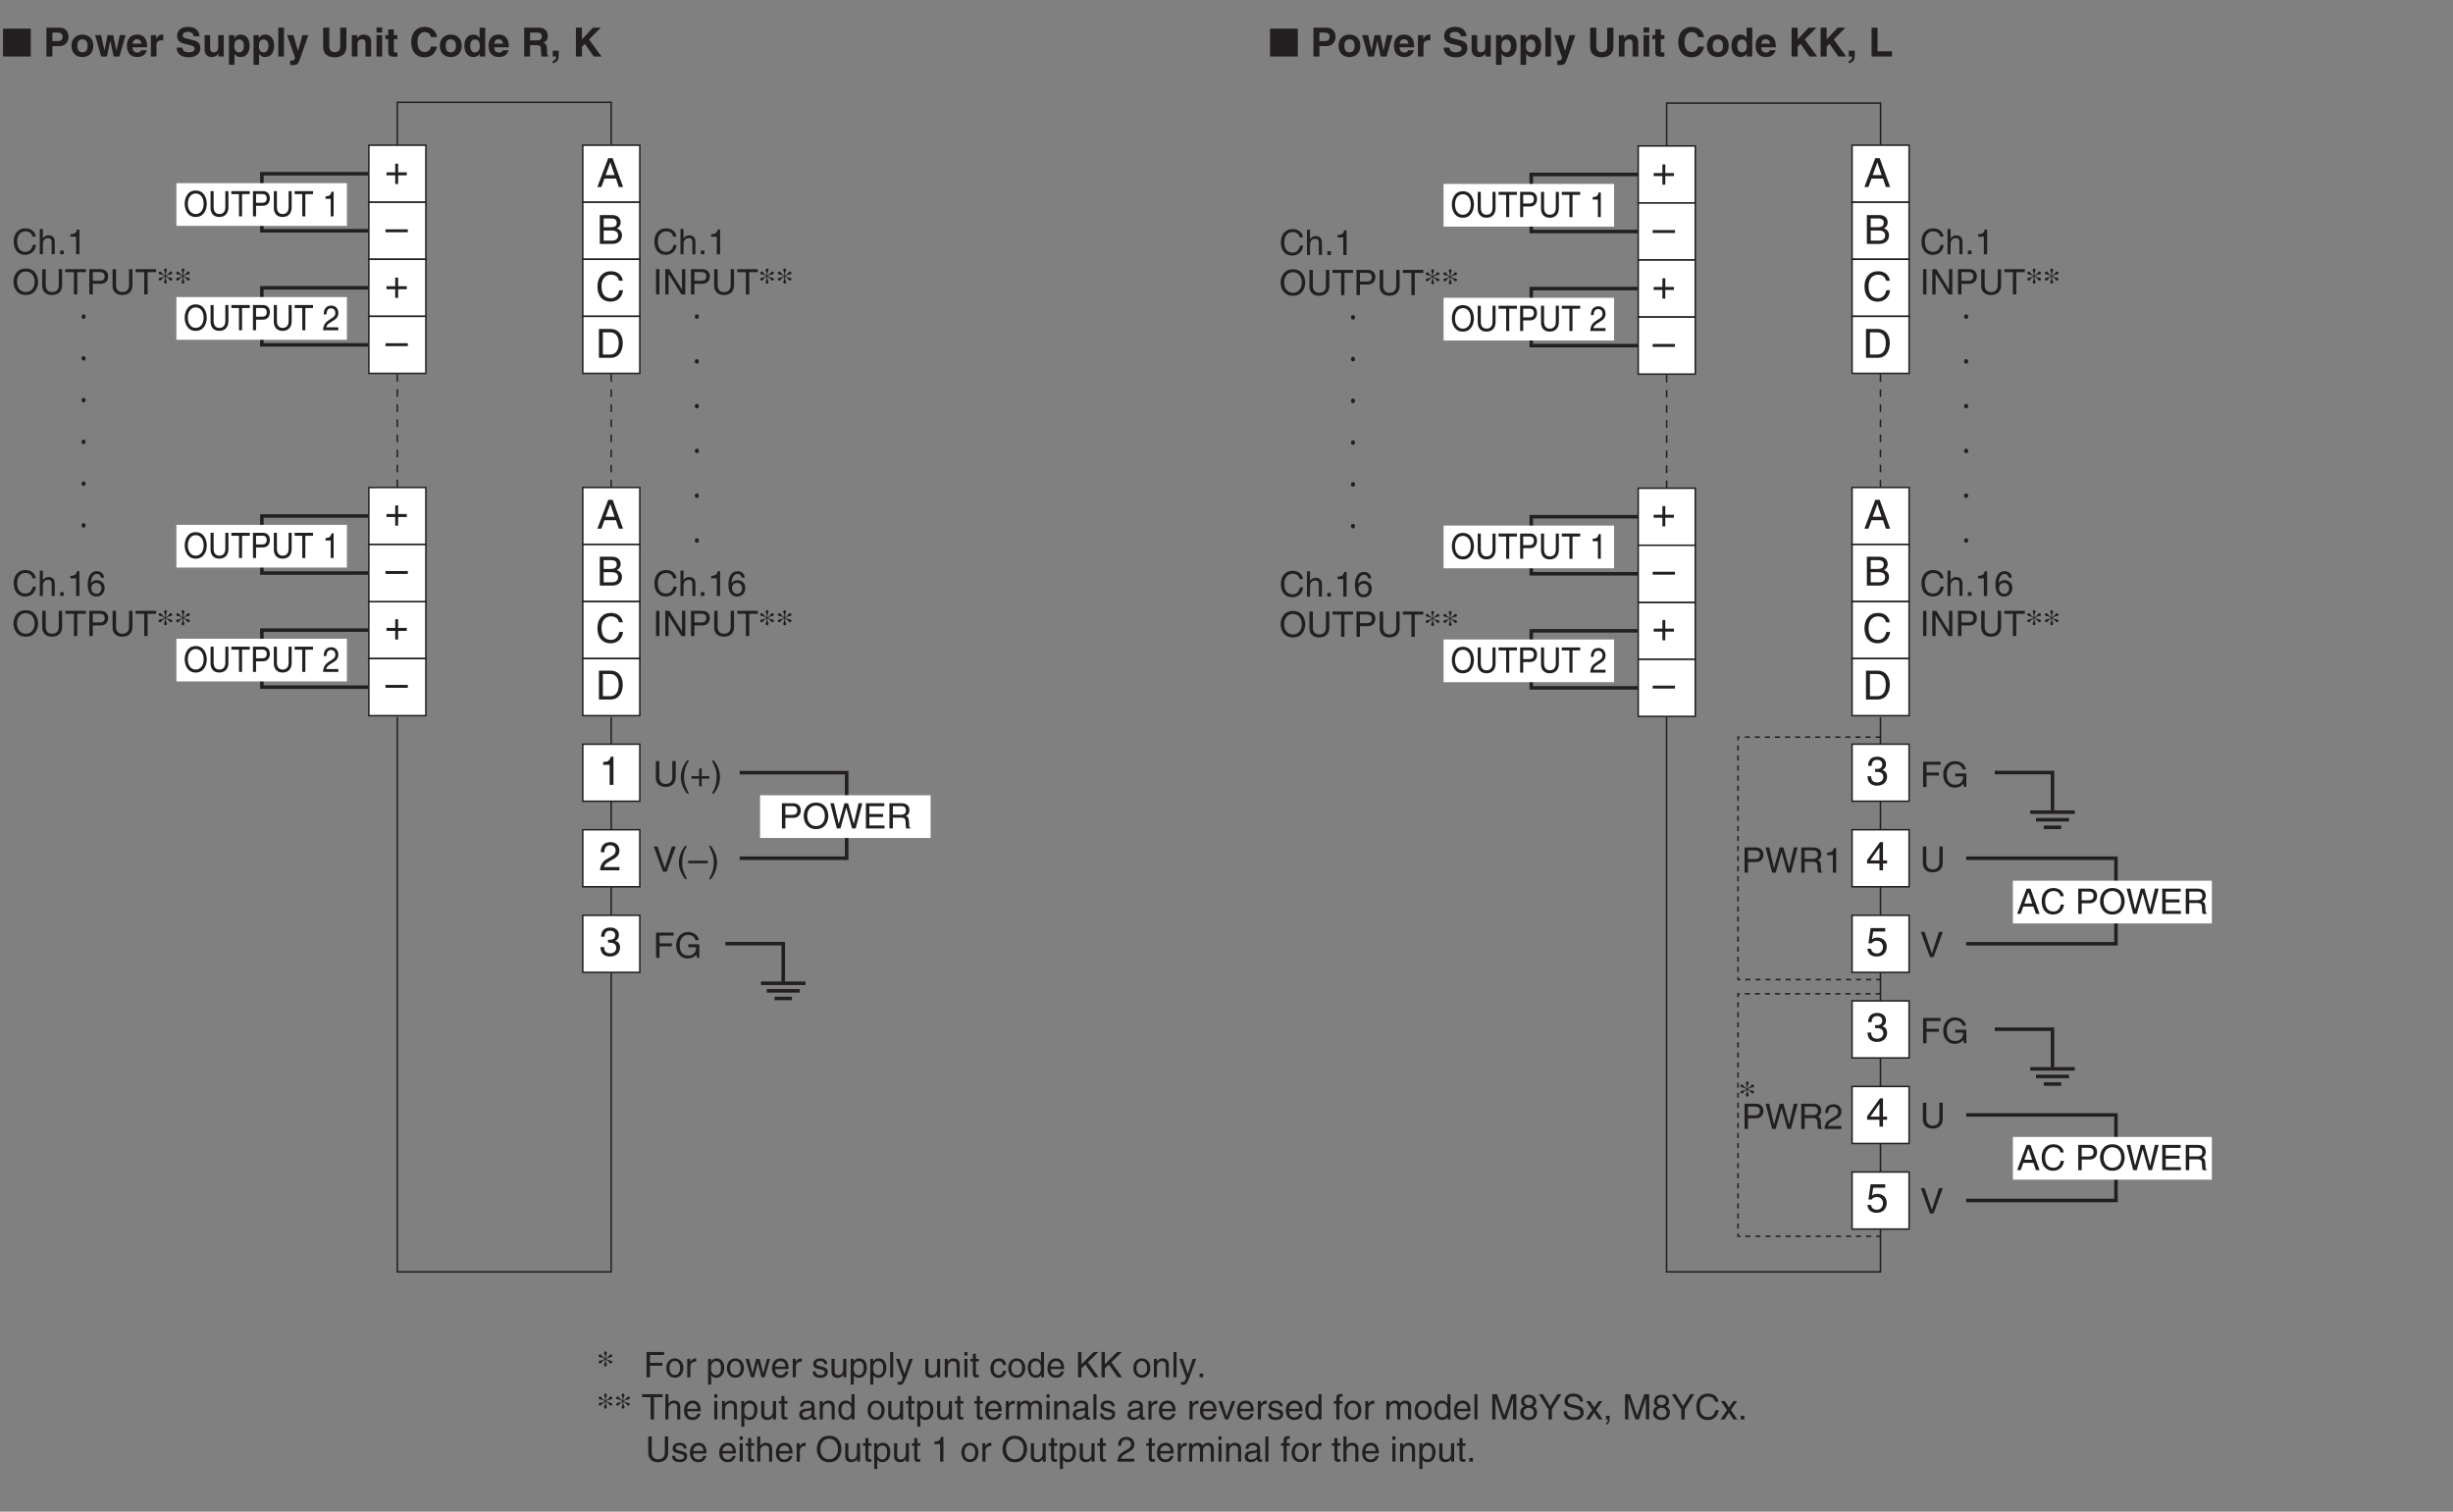 <?xml version="1.0" encoding="UTF-8"?>
<svg xmlns="http://www.w3.org/2000/svg" xmlns:xlink="http://www.w3.org/1999/xlink" width="487.56pt" height="300.47pt" viewBox="0 0 487.56 300.47" version="1.2">
<rect x="0" y="0" width="487.56" height="300.47" fill="#808080" stroke="none"/>
<defs>
<g>
<symbol overflow="visible" id="glyph0-0">
<path style="stroke:none;" d="M 0 0 L 4 0 L 4 -5.594 L 0 -5.594 Z M 2 -3.156 L 0.641 -5.188 L 3.359 -5.188 Z M 2.234 -2.797 L 3.594 -4.828 L 3.594 -0.766 Z M 0.641 -0.406 L 2 -2.438 L 3.359 -0.406 Z M 0.406 -4.828 L 1.75 -2.797 L 0.406 -0.766 Z M 0.406 -4.828 "/>
</symbol>
<symbol overflow="visible" id="glyph0-1">
<path style="stroke:none;" d="M 3.812 -1.672 L 4.375 0 L 5.219 0 L 3.141 -5.734 L 2.266 -5.734 L 0.109 0 L 0.906 0 L 1.516 -1.672 Z M 1.75 -2.359 L 2.672 -4.875 L 2.688 -4.875 L 3.531 -2.359 Z M 1.75 -2.359 "/>
</symbol>
<symbol overflow="visible" id="glyph0-2">
<path style="stroke:none;" d="M 1.359 -5.062 L 2.766 -5.062 C 3.641 -5.062 3.953 -4.766 3.953 -4.234 C 3.953 -3.531 3.5 -3.312 2.766 -3.312 L 1.359 -3.312 Z M 0.594 0 L 3.062 0 C 4.328 0 5 -0.781 5 -1.688 C 5 -2.672 4.344 -2.938 3.969 -3.094 C 4.594 -3.391 4.734 -3.906 4.734 -4.281 C 4.734 -5.062 4.188 -5.734 3.109 -5.734 L 0.594 -5.734 Z M 1.359 -2.672 L 2.891 -2.672 C 3.516 -2.672 4.234 -2.516 4.234 -1.703 C 4.234 -1.062 3.828 -0.656 3.016 -0.656 L 1.359 -0.656 Z M 1.359 -2.672 "/>
</symbol>
<symbol overflow="visible" id="glyph0-3">
<path style="stroke:none;" d="M 5.375 -4.016 C 5.266 -4.969 4.5 -5.891 3.031 -5.891 C 1.359 -5.891 0.344 -4.656 0.344 -2.891 C 0.344 -0.688 1.625 0.156 2.938 0.156 C 3.359 0.156 5.125 0.062 5.438 -2.109 L 4.688 -2.109 C 4.422 -0.781 3.547 -0.531 3.047 -0.531 C 1.625 -0.531 1.156 -1.578 1.156 -2.922 C 1.156 -4.438 1.984 -5.203 3.031 -5.203 C 3.578 -5.203 4.422 -5.016 4.625 -4.016 Z M 5.375 -4.016 "/>
</symbol>
<symbol overflow="visible" id="glyph0-4">
<path style="stroke:none;" d="M 0.641 0 L 2.938 0 C 4.828 0 5.375 -1.656 5.375 -2.953 C 5.375 -4.594 4.469 -5.734 2.969 -5.734 L 0.641 -5.734 Z M 1.422 -5.062 L 2.859 -5.062 C 3.922 -5.062 4.578 -4.344 4.578 -2.891 C 4.578 -1.453 3.922 -0.656 2.922 -0.656 L 1.422 -0.656 Z M 1.422 -5.062 "/>
</symbol>
<symbol overflow="visible" id="glyph0-5">
<path style="stroke:none;" d="M 4.172 -1.359 L 4.172 -1.969 L 3.359 -1.969 L 3.359 -5.609 L 2.766 -5.609 L 0.203 -2.047 L 0.203 -1.359 L 2.656 -1.359 L 2.656 0 L 3.359 0 L 3.359 -1.359 Z M 2.641 -4.516 L 2.656 -4.516 L 2.656 -1.969 L 0.844 -1.969 Z M 2.641 -4.516 "/>
</symbol>
<symbol overflow="visible" id="glyph0-6">
<path style="stroke:none;" d="M 1.406 -4.812 L 3.797 -4.812 L 3.797 -5.5 L 0.891 -5.5 L 0.469 -2.484 L 1.062 -2.453 C 1.328 -2.797 1.703 -2.984 2.109 -2.984 C 2.797 -2.984 3.359 -2.547 3.359 -1.734 C 3.359 -1.031 2.891 -0.453 2.172 -0.453 C 1.547 -0.453 1.047 -0.75 0.984 -1.391 L 0.25 -1.391 C 0.391 -0.141 1.328 0.156 2.062 0.156 C 3.828 0.156 4.109 -1.203 4.109 -1.828 C 4.109 -2.984 3.172 -3.609 2.266 -3.609 C 1.75 -3.609 1.406 -3.453 1.172 -3.266 Z M 1.406 -4.812 "/>
</symbol>
<symbol overflow="visible" id="glyph0-7">
<path style="stroke:none;" d="M 1.781 -2.594 C 1.891 -2.594 2 -2.594 2.109 -2.594 C 2.594 -2.594 3.422 -2.5 3.422 -1.562 C 3.422 -0.922 2.922 -0.484 2.203 -0.484 C 1.156 -0.484 1.016 -1.188 1 -1.719 L 0.266 -1.719 C 0.312 -1.062 0.484 -0.422 1.109 -0.094 C 1.375 0.047 1.734 0.156 2.141 0.156 C 3.578 0.156 4.172 -0.734 4.172 -1.656 C 4.172 -2.406 3.781 -2.781 3.234 -2.969 L 3.234 -2.984 C 3.531 -3.078 3.953 -3.422 3.953 -4.141 C 3.953 -4.984 3.312 -5.609 2.219 -5.609 C 0.75 -5.609 0.406 -4.594 0.406 -3.781 L 1.094 -3.781 C 1.125 -4.172 1.188 -4.984 2.188 -4.984 C 3.031 -4.984 3.219 -4.438 3.219 -4.094 C 3.219 -3.391 2.703 -3.172 2.156 -3.172 C 2.031 -3.172 1.906 -3.188 1.781 -3.188 Z M 1.781 -2.594 "/>
</symbol>
<symbol overflow="visible" id="glyph0-8">
<path style="stroke:none;" d="M 2.047 -2.312 L 0.312 -2.312 L 0.312 -1.719 L 2.047 -1.719 L 2.047 0 L 2.625 0 L 2.625 -1.719 L 4.344 -1.719 L 4.344 -2.312 L 2.625 -2.312 L 2.625 -4.031 L 2.047 -4.031 Z M 2.047 -2.312 "/>
</symbol>
<symbol overflow="visible" id="glyph0-9">
<path style="stroke:none;" d="M 4.438 -2.5 L 0 -2.5 L 0 -1.922 L 4.438 -1.922 Z M 4.438 -2.5 "/>
</symbol>
<symbol overflow="visible" id="glyph0-10">
<path style="stroke:none;" d="M 1.047 -3.594 C 1.078 -4 1.125 -4.984 2.188 -4.984 C 3.016 -4.984 3.297 -4.422 3.297 -3.969 C 3.297 -3.234 2.859 -3 2.266 -2.656 L 1.531 -2.234 C 0.781 -1.781 0.25 -1.172 0.203 0 L 4.047 0 L 4.047 -0.656 L 1 -0.656 C 1.031 -0.875 1.203 -1.312 1.969 -1.734 L 2.547 -2.062 C 3.391 -2.5 4.047 -2.938 4.047 -3.938 C 4.047 -4.984 3.266 -5.609 2.297 -5.609 C 1.688 -5.609 0.344 -5.422 0.344 -3.594 Z M 1.047 -3.594 "/>
</symbol>
<symbol overflow="visible" id="glyph0-11">
<path style="stroke:none;" d="M 2.859 -5.609 L 2.312 -5.609 C 2.094 -4.688 1.719 -4.609 0.812 -4.547 L 0.812 -3.984 L 2.109 -3.984 L 2.109 0 L 2.859 0 Z M 2.859 -5.609 "/>
</symbol>
<symbol overflow="visible" id="glyph1-0">
<path style="stroke:none;" d="M 0 0 L 3.5 0 L 3.5 -4.891 L 0 -4.891 Z M 1.75 -2.766 L 0.562 -4.547 L 2.938 -4.547 Z M 1.953 -2.438 L 3.141 -4.219 L 3.141 -0.656 Z M 0.562 -0.344 L 1.75 -2.125 L 2.938 -0.344 Z M 0.344 -4.219 L 1.531 -2.438 L 0.344 -0.656 Z M 0.344 -4.219 "/>
</symbol>
<symbol overflow="visible" id="glyph1-1">
<path style="stroke:none;" d="M 4.703 -3.5 C 4.609 -4.344 3.938 -5.141 2.641 -5.141 C 1.188 -5.141 0.312 -4.078 0.312 -2.531 C 0.312 -0.609 1.422 0.125 2.562 0.125 C 2.938 0.125 4.484 0.047 4.75 -1.844 L 4.094 -1.844 C 3.875 -0.672 3.109 -0.469 2.672 -0.469 C 1.422 -0.469 1 -1.375 1 -2.562 C 1 -3.875 1.734 -4.547 2.641 -4.547 C 3.125 -4.547 3.859 -4.391 4.047 -3.5 Z M 4.703 -3.5 "/>
</symbol>
<symbol overflow="visible" id="glyph1-2">
<path style="stroke:none;" d="M 3.422 -2.484 C 3.422 -3.531 2.719 -3.75 2.156 -3.75 C 1.562 -3.75 1.25 -3.391 1.078 -3.156 L 1.062 -3.156 L 1.062 -5.016 L 0.453 -5.016 L 0.453 0 L 1.062 0 L 1.062 -1.984 C 1.062 -2.906 1.578 -3.203 2.094 -3.203 C 2.672 -3.203 2.812 -2.891 2.812 -2.391 L 2.812 0 L 3.422 0 Z M 3.422 -2.484 "/>
</symbol>
<symbol overflow="visible" id="glyph1-3">
<path style="stroke:none;" d="M 1.328 -0.734 L 0.609 -0.734 L 0.609 0 L 1.328 0 Z M 1.328 -0.734 "/>
</symbol>
<symbol overflow="visible" id="glyph1-4">
<path style="stroke:none;" d="M 2.5 -4.906 L 2.031 -4.906 C 1.828 -4.109 1.5 -4.031 0.703 -3.969 L 0.703 -3.484 L 1.844 -3.484 L 1.844 0 L 2.5 0 Z M 2.5 -4.906 "/>
</symbol>
<symbol overflow="visible" id="glyph1-5">
<path style="stroke:none;" d="M 1.312 -5.016 L 0.641 -5.016 L 0.641 0 L 1.312 0 Z M 1.312 -5.016 "/>
</symbol>
<symbol overflow="visible" id="glyph1-6">
<path style="stroke:none;" d="M 3.859 -0.969 L 3.844 -0.969 L 1.328 -5.016 L 0.531 -5.016 L 0.531 0 L 1.188 0 L 1.188 -4.047 L 1.203 -4.047 L 3.75 0 L 4.516 0 L 4.516 -5.016 L 3.859 -5.016 Z M 3.859 -0.969 "/>
</symbol>
<symbol overflow="visible" id="glyph1-7">
<path style="stroke:none;" d="M 1.281 -4.438 L 2.656 -4.438 C 3.219 -4.438 3.641 -4.234 3.641 -3.594 C 3.641 -2.922 3.234 -2.703 2.625 -2.703 L 1.281 -2.703 Z M 1.281 -2.109 L 2.859 -2.109 C 3.953 -2.109 4.344 -2.906 4.344 -3.609 C 4.344 -4.422 3.781 -5.016 2.859 -5.016 L 0.594 -5.016 L 0.594 0 L 1.281 0 Z M 1.281 -2.109 "/>
</symbol>
<symbol overflow="visible" id="glyph1-8">
<path style="stroke:none;" d="M 3.828 -5.016 L 3.828 -1.844 C 3.828 -0.75 3.125 -0.469 2.5 -0.469 C 1.891 -0.469 1.234 -0.766 1.234 -1.859 L 1.234 -5.016 L 0.547 -5.016 L 0.547 -1.672 C 0.547 -0.734 1.125 0.125 2.484 0.125 C 3.859 0.125 4.5 -0.734 4.5 -1.766 L 4.5 -5.016 Z M 3.828 -5.016 "/>
</symbol>
<symbol overflow="visible" id="glyph1-9">
<path style="stroke:none;" d="M 0.094 -4.422 L 1.797 -4.422 L 1.797 0 L 2.469 0 L 2.469 -4.422 L 4.172 -4.422 L 4.172 -5.016 L 0.094 -5.016 Z M 0.094 -4.422 "/>
</symbol>
<symbol overflow="visible" id="glyph1-10">
<path style="stroke:none;" d="M 3.516 -3.609 C 3.453 -4.609 2.641 -4.906 2.078 -4.906 C 0.609 -4.906 0.266 -3.359 0.266 -2.281 C 0.266 -1.641 0.344 -1.047 0.641 -0.578 C 0.984 -0.031 1.531 0.125 1.906 0.125 C 2.594 0.125 2.891 -0.062 3.156 -0.344 C 3.484 -0.703 3.625 -1.062 3.625 -1.578 C 3.625 -2.75 2.688 -3.125 2.078 -3.125 C 1.406 -3.125 1.062 -2.797 0.922 -2.531 L 0.906 -2.547 C 0.906 -3.062 1.109 -4.359 2.062 -4.359 C 2.594 -4.359 2.828 -4.031 2.906 -3.609 Z M 0.984 -1.516 C 0.984 -2.094 1.312 -2.578 1.984 -2.578 C 2.75 -2.578 2.984 -1.984 2.984 -1.547 C 2.984 -0.875 2.609 -0.422 2.016 -0.422 C 1.297 -0.422 0.984 -0.984 0.984 -1.516 Z M 0.984 -1.516 "/>
</symbol>
<symbol overflow="visible" id="glyph1-11">
<path style="stroke:none;" d="M 3.297 -4.156 L 4.453 0 L 5.156 0 L 6.484 -5.016 L 5.734 -5.016 L 4.797 -0.938 L 4.781 -0.938 L 3.656 -5.016 L 2.922 -5.016 L 1.797 -0.938 L 1.781 -0.938 L 0.844 -5.016 L 0.109 -5.016 L 1.422 0 L 2.125 0 Z M 3.297 -4.156 "/>
</symbol>
<symbol overflow="visible" id="glyph1-12">
<path style="stroke:none;" d="M 1.297 -2.156 L 2.938 -2.156 C 3.75 -2.156 3.828 -1.672 3.828 -1.25 C 3.828 -1.062 3.844 -0.312 3.953 0 L 4.781 0 L 4.781 -0.109 C 4.562 -0.234 4.531 -0.328 4.531 -0.609 L 4.484 -1.516 C 4.453 -2.219 4.172 -2.344 3.891 -2.469 C 4.203 -2.656 4.578 -2.922 4.578 -3.672 C 4.578 -4.734 3.75 -5.016 2.938 -5.016 L 0.609 -5.016 L 0.609 0 L 1.297 0 Z M 1.297 -4.438 L 2.984 -4.438 C 3.312 -4.438 3.891 -4.375 3.891 -3.594 C 3.891 -2.859 3.359 -2.734 2.859 -2.734 L 1.297 -2.734 Z M 1.297 -4.438 "/>
</symbol>
<symbol overflow="visible" id="glyph1-13">
<path style="stroke:none;" d="M 0.922 -3.156 C 0.938 -3.5 0.984 -4.359 1.906 -4.359 C 2.641 -4.359 2.891 -3.859 2.891 -3.469 C 2.891 -2.828 2.5 -2.625 1.984 -2.328 L 1.328 -1.953 C 0.672 -1.562 0.219 -1.016 0.188 0 L 3.547 0 L 3.547 -0.578 L 0.875 -0.578 C 0.906 -0.766 1.047 -1.156 1.719 -1.516 L 2.234 -1.797 C 2.969 -2.188 3.547 -2.562 3.547 -3.438 C 3.547 -4.359 2.859 -4.906 2 -4.906 C 1.469 -4.906 0.312 -4.75 0.312 -3.156 Z M 0.922 -3.156 "/>
</symbol>
<symbol overflow="visible" id="glyph1-14">
<path style="stroke:none;" d="M 1.281 -2.281 L 3.734 -2.281 L 3.734 -2.875 L 1.281 -2.875 L 1.281 -4.422 L 4.078 -4.422 L 4.078 -5.016 L 0.594 -5.016 L 0.594 0 L 1.281 0 Z M 1.281 -2.281 "/>
</symbol>
<symbol overflow="visible" id="glyph1-15">
<path style="stroke:none;" d="M 2.719 -2.109 L 4.281 -2.109 C 4.281 -1.562 4.172 -1.125 3.734 -0.766 C 3.359 -0.469 2.953 -0.453 2.703 -0.453 C 1.375 -0.453 1.031 -1.5 1.031 -2.516 C 1.031 -3.828 1.781 -4.547 2.672 -4.547 C 3.234 -4.547 3.953 -4.359 4.172 -3.5 L 4.828 -3.5 C 4.688 -4.609 3.641 -5.141 2.703 -5.141 C 1.078 -5.141 0.328 -3.766 0.328 -2.547 C 0.328 -2.016 0.359 -1.156 1.125 -0.438 C 1.391 -0.188 1.797 0.125 2.656 0.125 C 3.344 0.125 3.969 -0.172 4.312 -0.656 L 4.484 0 L 4.922 0 L 4.922 -2.688 L 2.719 -2.688 Z M 2.719 -2.109 "/>
</symbol>
<symbol overflow="visible" id="glyph1-16">
<path style="stroke:none;" d="M 2.344 -0.734 L 2.328 -0.734 L 0.891 -5.016 L 0.141 -5.016 L 1.969 0 L 2.688 0 L 4.516 -5.016 L 3.75 -5.016 Z M 2.344 -0.734 "/>
</symbol>
<symbol overflow="visible" id="glyph1-17">
<path style="stroke:none;" d="M 3.328 -1.453 L 3.828 0 L 4.562 0 L 2.75 -5.016 L 1.984 -5.016 L 0.094 0 L 0.797 0 L 1.312 -1.453 Z M 1.531 -2.062 L 2.328 -4.266 L 2.344 -4.266 L 3.094 -2.062 Z M 1.531 -2.062 "/>
</symbol>
<symbol overflow="visible" id="glyph1-18">
<path style="stroke:none;" d=""/>
</symbol>
<symbol overflow="visible" id="glyph1-19">
<path style="stroke:none;" d="M 4.469 -2.5 C 4.469 -1.328 3.812 -0.469 2.719 -0.469 C 1.625 -0.469 0.969 -1.328 0.969 -2.5 C 0.969 -3.688 1.625 -4.547 2.719 -4.547 C 3.812 -4.547 4.469 -3.688 4.469 -2.5 Z M 5.156 -2.5 C 5.156 -3.594 4.594 -5.141 2.719 -5.141 C 0.844 -5.141 0.266 -3.594 0.266 -2.5 C 0.266 -1.422 0.844 0.125 2.719 0.125 C 4.594 0.125 5.156 -1.422 5.156 -2.5 Z M 5.156 -2.5 "/>
</symbol>
<symbol overflow="visible" id="glyph1-20">
<path style="stroke:none;" d="M 4.297 -0.594 L 1.281 -0.594 L 1.281 -2.281 L 4.016 -2.281 L 4.016 -2.875 L 1.281 -2.875 L 1.281 -4.422 L 4.25 -4.422 L 4.25 -5.016 L 0.594 -5.016 L 0.594 0 L 4.297 0 Z M 4.297 -0.594 "/>
</symbol>
<symbol overflow="visible" id="glyph1-21">
<path style="stroke:none;" d="M 0.25 -1.828 C 0.25 -0.891 0.781 0.094 1.938 0.094 C 3.109 0.094 3.641 -0.891 3.641 -1.828 C 3.641 -2.766 3.109 -3.75 1.938 -3.75 C 0.781 -3.75 0.25 -2.766 0.25 -1.828 Z M 0.875 -1.828 C 0.875 -2.312 1.062 -3.234 1.938 -3.234 C 2.828 -3.234 3 -2.312 3 -1.828 C 3 -1.344 2.828 -0.438 1.938 -0.438 C 1.062 -0.438 0.875 -1.344 0.875 -1.828 Z M 0.875 -1.828 "/>
</symbol>
<symbol overflow="visible" id="glyph1-22">
<path style="stroke:none;" d="M 1.156 -2.125 C 1.156 -2.656 1.516 -3.094 2.094 -3.094 L 2.312 -3.094 L 2.312 -3.734 C 2.266 -3.75 2.234 -3.75 2.156 -3.75 C 1.703 -3.75 1.375 -3.469 1.125 -3.047 L 1.125 -3.656 L 0.531 -3.656 L 0.531 0 L 1.156 0 Z M 1.156 -2.125 "/>
</symbol>
<symbol overflow="visible" id="glyph1-23">
<path style="stroke:none;" d="M 0.984 -1.656 C 0.984 -2.25 1.094 -3.203 1.984 -3.203 C 2.922 -3.203 2.969 -2.312 2.969 -1.844 C 2.969 -1.031 2.656 -0.422 1.984 -0.422 C 1.594 -0.422 0.984 -0.688 0.984 -1.656 Z M 0.406 1.453 L 1.016 1.453 L 1.016 -0.391 L 1.031 -0.391 C 1.188 -0.125 1.516 0.109 2 0.109 C 3.25 0.109 3.609 -1.062 3.609 -1.938 C 3.609 -2.969 3.062 -3.75 2.094 -3.75 C 1.422 -3.75 1.141 -3.344 1 -3.141 L 0.984 -3.141 L 0.984 -3.656 L 0.406 -3.656 Z M 0.406 1.453 "/>
</symbol>
<symbol overflow="visible" id="glyph1-24">
<path style="stroke:none;" d="M 2.5 -2.828 L 2.516 -2.828 L 3.25 0 L 3.891 0 L 4.953 -3.656 L 4.344 -3.656 L 3.594 -0.781 L 3.578 -0.781 L 2.875 -3.656 L 2.188 -3.656 L 1.484 -0.781 L 1.469 -0.781 L 0.766 -3.656 L 0.094 -3.656 L 1.156 0 L 1.781 0 Z M 2.5 -2.828 "/>
</symbol>
<symbol overflow="visible" id="glyph1-25">
<path style="stroke:none;" d="M 2.938 -1.141 C 2.922 -0.875 2.578 -0.422 2 -0.422 C 1.297 -0.422 0.938 -0.859 0.938 -1.625 L 3.609 -1.625 C 3.609 -2.922 3.094 -3.75 2.031 -3.75 C 0.828 -3.75 0.281 -2.859 0.281 -1.719 C 0.281 -0.672 0.891 0.109 1.906 0.109 C 2.5 0.109 2.734 -0.031 2.906 -0.141 C 3.359 -0.453 3.531 -0.969 3.562 -1.141 Z M 0.938 -2.109 C 0.938 -2.688 1.391 -3.203 1.953 -3.203 C 2.703 -3.203 2.938 -2.688 2.969 -2.109 Z M 0.938 -2.109 "/>
</symbol>
<symbol overflow="visible" id="glyph1-26">
<path style="stroke:none;" d="M 3.125 -2.609 C 3.125 -2.797 3.031 -3.75 1.719 -3.75 C 1 -3.75 0.344 -3.391 0.344 -2.594 C 0.344 -2.094 0.672 -1.828 1.188 -1.703 L 1.906 -1.531 C 2.422 -1.391 2.625 -1.297 2.625 -1 C 2.625 -0.594 2.234 -0.422 1.781 -0.422 C 0.922 -0.422 0.844 -0.891 0.812 -1.172 L 0.219 -1.172 C 0.25 -0.734 0.344 0.109 1.797 0.109 C 2.625 0.109 3.234 -0.344 3.234 -1.109 C 3.234 -1.594 2.969 -1.875 2.219 -2.062 L 1.594 -2.219 C 1.125 -2.344 0.938 -2.406 0.938 -2.703 C 0.938 -3.156 1.469 -3.234 1.656 -3.234 C 2.438 -3.234 2.516 -2.844 2.531 -2.609 Z M 3.125 -2.609 "/>
</symbol>
<symbol overflow="visible" id="glyph1-27">
<path style="stroke:none;" d="M 3.422 0 L 3.422 -3.656 L 2.797 -3.656 L 2.797 -1.641 C 2.797 -1.109 2.562 -0.422 1.797 -0.422 C 1.391 -0.422 1.094 -0.625 1.094 -1.234 L 1.094 -3.656 L 0.469 -3.656 L 0.469 -1.031 C 0.469 -0.156 1.125 0.109 1.656 0.109 C 2.25 0.109 2.562 -0.125 2.828 -0.547 L 2.828 0 Z M 3.422 0 "/>
</symbol>
<symbol overflow="visible" id="glyph1-28">
<path style="stroke:none;" d="M 1.078 -5.016 L 0.469 -5.016 L 0.469 0 L 1.078 0 Z M 1.078 -5.016 "/>
</symbol>
<symbol overflow="visible" id="glyph1-29">
<path style="stroke:none;" d="M 1.766 -0.672 L 1.75 -0.672 L 0.781 -3.656 L 0.078 -3.656 L 1.438 0.094 C 1.141 0.859 1.109 0.938 0.781 0.938 C 0.609 0.938 0.484 0.906 0.406 0.875 L 0.406 1.438 C 0.516 1.469 0.578 1.5 0.672 1.5 C 1.453 1.5 1.516 1.406 2.109 -0.062 C 2.562 -1.266 2.984 -2.453 3.422 -3.656 L 2.734 -3.656 Z M 1.766 -0.672 "/>
</symbol>
<symbol overflow="visible" id="glyph1-30">
<path style="stroke:none;" d="M 3.422 -2.484 C 3.422 -3.531 2.719 -3.75 2.156 -3.75 C 1.516 -3.75 1.188 -3.328 1.047 -3.141 L 1.031 -3.141 L 1.031 -3.656 L 0.453 -3.656 L 0.453 0 L 1.062 0 L 1.062 -1.984 C 1.062 -2.984 1.688 -3.203 2.031 -3.203 C 2.641 -3.203 2.812 -2.891 2.812 -2.25 L 2.812 0 L 3.422 0 Z M 3.422 -2.484 "/>
</symbol>
<symbol overflow="visible" id="glyph1-31">
<path style="stroke:none;" d="M 1.078 -3.656 L 0.469 -3.656 L 0.469 0 L 1.078 0 Z M 1.078 -4.312 L 1.078 -5.016 L 0.469 -5.016 L 0.469 -4.312 Z M 1.078 -4.312 "/>
</symbol>
<symbol overflow="visible" id="glyph1-32">
<path style="stroke:none;" d="M 1.797 -3.141 L 1.797 -3.656 L 1.203 -3.656 L 1.203 -4.672 L 0.594 -4.672 L 0.594 -3.656 L 0.094 -3.656 L 0.094 -3.141 L 0.594 -3.141 L 0.594 -0.734 C 0.594 -0.297 0.719 0.047 1.328 0.047 C 1.391 0.047 1.578 0.016 1.797 0 L 1.797 -0.484 L 1.578 -0.484 C 1.453 -0.484 1.203 -0.484 1.203 -0.766 L 1.203 -3.141 Z M 1.797 -3.141 "/>
</symbol>
<symbol overflow="visible" id="glyph1-33">
<path style="stroke:none;" d="M 3.328 -2.422 C 3.281 -3.062 2.922 -3.75 1.969 -3.75 C 0.75 -3.75 0.203 -2.859 0.203 -1.719 C 0.203 -0.672 0.812 0.109 1.844 0.109 C 2.906 0.109 3.266 -0.719 3.328 -1.297 L 2.734 -1.297 C 2.641 -0.734 2.281 -0.422 1.859 -0.422 C 1.016 -0.422 0.859 -1.203 0.859 -1.828 C 0.859 -2.484 1.109 -3.203 1.875 -3.203 C 2.391 -3.203 2.656 -2.906 2.734 -2.422 Z M 3.328 -2.422 "/>
</symbol>
<symbol overflow="visible" id="glyph1-34">
<path style="stroke:none;" d="M 3.484 -5.016 L 2.875 -5.016 L 2.875 -3.188 L 2.859 -3.141 C 2.703 -3.344 2.438 -3.75 1.766 -3.75 C 0.797 -3.75 0.25 -2.969 0.25 -1.938 C 0.25 -1.062 0.609 0.109 1.844 0.109 C 2.203 0.109 2.625 0 2.891 -0.5 L 2.906 -0.5 L 2.906 0 L 3.484 0 Z M 0.875 -1.844 C 0.875 -2.312 0.922 -3.203 1.875 -3.203 C 2.766 -3.203 2.859 -2.25 2.859 -1.656 C 2.859 -0.688 2.25 -0.422 1.859 -0.422 C 1.188 -0.422 0.875 -1.031 0.875 -1.844 Z M 0.875 -1.844 "/>
</symbol>
<symbol overflow="visible" id="glyph1-35">
<path style="stroke:none;" d="M 1.203 -1.766 L 2 -2.516 L 3.75 0 L 4.625 0 L 2.484 -2.984 L 4.578 -5.016 L 3.641 -5.016 L 1.203 -2.578 L 1.203 -5.016 L 0.531 -5.016 L 0.531 0 L 1.203 0 Z M 1.203 -1.766 "/>
</symbol>
<symbol overflow="visible" id="glyph1-36">
<path style="stroke:none;" d="M 1 -2.547 C 1.047 -2.828 1.141 -3.25 1.844 -3.25 C 2.422 -3.25 2.703 -3.031 2.703 -2.656 C 2.703 -2.297 2.516 -2.234 2.375 -2.219 L 1.359 -2.094 C 0.344 -1.969 0.25 -1.25 0.25 -0.953 C 0.25 -0.328 0.719 0.109 1.391 0.109 C 2.109 0.109 2.484 -0.234 2.719 -0.484 C 2.734 -0.203 2.828 0.062 3.359 0.062 C 3.5 0.062 3.594 0.031 3.703 0 L 3.703 -0.453 C 3.625 -0.438 3.562 -0.422 3.5 -0.422 C 3.375 -0.422 3.297 -0.484 3.297 -0.641 L 3.297 -2.734 C 3.297 -3.672 2.234 -3.75 1.938 -3.75 C 1.047 -3.75 0.469 -3.422 0.438 -2.547 Z M 2.688 -1.266 C 2.688 -0.781 2.125 -0.406 1.547 -0.406 C 1.094 -0.406 0.891 -0.641 0.891 -1.047 C 0.891 -1.5 1.375 -1.594 1.672 -1.641 C 2.438 -1.734 2.578 -1.781 2.688 -1.859 Z M 2.688 -1.266 "/>
</symbol>
<symbol overflow="visible" id="glyph1-37">
<path style="stroke:none;" d="M 0.453 0 L 1.062 0 L 1.062 -1.984 C 1.062 -2.984 1.688 -3.203 2.031 -3.203 C 2.484 -3.203 2.609 -2.828 2.609 -2.531 L 2.609 0 L 3.219 0 L 3.219 -2.234 C 3.219 -2.719 3.562 -3.203 4.078 -3.203 C 4.609 -3.203 4.75 -2.859 4.75 -2.359 L 4.75 0 L 5.375 0 L 5.375 -2.531 C 5.375 -3.562 4.625 -3.75 4.234 -3.75 C 3.672 -3.75 3.422 -3.5 3.125 -3.156 C 3.016 -3.359 2.812 -3.75 2.156 -3.75 C 1.5 -3.75 1.188 -3.328 1.047 -3.141 L 1.031 -3.141 L 1.031 -3.656 L 0.453 -3.656 Z M 0.453 0 "/>
</symbol>
<symbol overflow="visible" id="glyph1-38">
<path style="stroke:none;" d="M 1.734 -0.672 L 1.719 -0.672 L 0.766 -3.656 L 0.062 -3.656 L 1.391 0 L 2.047 0 L 3.438 -3.656 L 2.766 -3.656 Z M 1.734 -0.672 "/>
</symbol>
<symbol overflow="visible" id="glyph1-39">
<path style="stroke:none;" d="M 1.828 -3.141 L 1.828 -3.656 L 1.219 -3.656 L 1.219 -4.109 C 1.219 -4.406 1.312 -4.531 1.578 -4.531 C 1.656 -4.531 1.75 -4.531 1.828 -4.516 L 1.828 -5.078 C 1.734 -5.078 1.641 -5.078 1.547 -5.078 C 0.953 -5.078 0.594 -4.828 0.594 -4.281 L 0.594 -3.656 L 0.094 -3.656 L 0.094 -3.141 L 0.594 -3.141 L 0.594 0 L 1.219 0 L 1.219 -3.141 Z M 1.828 -3.141 "/>
</symbol>
<symbol overflow="visible" id="glyph1-40">
<path style="stroke:none;" d="M 5.312 0 L 5.312 -5.016 L 4.344 -5.016 L 2.922 -0.781 L 2.906 -0.781 L 1.484 -5.016 L 0.516 -5.016 L 0.516 0 L 1.172 0 L 1.172 -2.969 C 1.172 -3.109 1.156 -3.75 1.156 -4.203 L 1.172 -4.203 L 2.578 0 L 3.25 0 L 4.656 -4.219 L 4.672 -4.219 C 4.672 -3.75 4.656 -3.109 4.656 -2.969 L 4.656 0 Z M 5.312 0 "/>
</symbol>
<symbol overflow="visible" id="glyph1-41">
<path style="stroke:none;" d="M 3.438 -3.641 C 3.438 -4.219 3.016 -4.906 1.922 -4.906 C 0.75 -4.906 0.438 -4.078 0.438 -3.562 C 0.438 -3.094 0.672 -2.766 1.094 -2.609 C 0.578 -2.391 0.266 -2.016 0.266 -1.406 C 0.266 -1.172 0.266 -0.641 0.766 -0.25 C 1.156 0.062 1.672 0.125 1.953 0.125 C 3.109 0.125 3.609 -0.625 3.609 -1.422 C 3.609 -1.781 3.469 -2.328 2.812 -2.609 C 3.031 -2.719 3.438 -2.938 3.438 -3.641 Z M 1.938 -2.312 C 2.5 -2.312 2.953 -2.016 2.953 -1.344 C 2.953 -0.578 2.422 -0.422 1.969 -0.422 C 1.125 -0.422 0.922 -1 0.922 -1.391 C 0.922 -1.844 1.25 -2.312 1.938 -2.312 Z M 1.922 -2.828 C 1.484 -2.828 1.062 -3.125 1.062 -3.594 C 1.062 -3.906 1.234 -4.359 1.891 -4.359 C 2.609 -4.359 2.797 -3.922 2.797 -3.625 C 2.797 -3.172 2.453 -2.828 1.922 -2.828 Z M 1.922 -2.828 "/>
</symbol>
<symbol overflow="visible" id="glyph1-42">
<path style="stroke:none;" d="M 2.672 -2.016 L 4.562 -5.016 L 3.766 -5.016 L 2.328 -2.609 L 0.891 -5.016 L 0.094 -5.016 L 1.984 -2.016 L 1.984 0 L 2.672 0 Z M 2.672 -2.016 "/>
</symbol>
<symbol overflow="visible" id="glyph1-43">
<path style="stroke:none;" d="M 4.188 -3.547 C 4.156 -4.094 3.984 -5.141 2.234 -5.141 C 1.016 -5.141 0.516 -4.375 0.516 -3.594 C 0.516 -2.719 1.25 -2.5 1.578 -2.422 L 2.609 -2.172 C 3.422 -1.984 3.672 -1.812 3.672 -1.297 C 3.672 -0.578 2.844 -0.453 2.359 -0.453 C 1.719 -0.453 0.984 -0.719 0.984 -1.625 L 0.344 -1.625 C 0.344 -1.156 0.422 -0.734 0.859 -0.344 C 1.078 -0.141 1.438 0.125 2.375 0.125 C 3.234 0.125 4.328 -0.203 4.328 -1.391 C 4.328 -2.172 3.844 -2.562 3.188 -2.719 L 1.766 -3.047 C 1.469 -3.125 1.172 -3.266 1.172 -3.688 C 1.172 -4.453 1.891 -4.562 2.312 -4.562 C 2.875 -4.562 3.516 -4.328 3.562 -3.547 Z M 4.188 -3.547 "/>
</symbol>
<symbol overflow="visible" id="glyph1-44">
<path style="stroke:none;" d="M 2.141 -1.875 L 3.375 -3.656 L 2.625 -3.656 L 1.781 -2.375 L 0.922 -3.656 L 0.141 -3.656 L 1.359 -1.875 L 0.078 0 L 0.859 0 L 1.734 -1.375 L 2.641 0 L 3.422 0 Z M 2.141 -1.875 "/>
</symbol>
<symbol overflow="visible" id="glyph1-45">
<path style="stroke:none;" d="M 0.609 0 L 0.984 0 C 0.984 0.328 0.906 0.672 0.609 0.703 L 0.609 1.031 C 0.75 1 1.328 0.891 1.328 -0.062 L 1.328 -0.734 L 0.609 -0.734 Z M 0.609 0 "/>
</symbol>
<symbol overflow="visible" id="glyph1-46">
<path style="stroke:none;" d="M 1.656 -5.125 C 0.906 -4.047 0.469 -3.047 0.469 -1.828 C 0.469 -0.516 0.953 0.359 1.672 1.453 L 2.094 1.453 C 1.531 0.344 1.125 -0.5 1.125 -1.656 C 1.125 -3.328 1.484 -4 2.078 -5.125 Z M 1.656 -5.125 "/>
</symbol>
<symbol overflow="visible" id="glyph1-47">
<path style="stroke:none;" d="M 1.781 -2.016 L 0.266 -2.016 L 0.266 -1.516 L 1.781 -1.516 L 1.781 0 L 2.297 0 L 2.297 -1.516 L 3.812 -1.516 L 3.812 -2.016 L 2.297 -2.016 L 2.297 -3.531 L 1.781 -3.531 Z M 1.781 -2.016 "/>
</symbol>
<symbol overflow="visible" id="glyph1-48">
<path style="stroke:none;" d="M 0.672 1.453 C 1.422 0.375 1.844 -0.625 1.844 -1.844 C 1.844 -3.156 1.375 -4.031 0.656 -5.125 L 0.234 -5.125 C 0.797 -4.016 1.188 -3.172 1.188 -2.016 C 1.188 -0.344 0.844 0.328 0.25 1.453 Z M 0.672 1.453 "/>
</symbol>
<symbol overflow="visible" id="glyph1-49">
<path style="stroke:none;" d="M 3.891 -2.188 L 0 -2.188 L 0 -1.672 L 3.891 -1.672 Z M 3.891 -2.188 "/>
</symbol>
<symbol overflow="visible" id="glyph2-0">
<path style="stroke:none;" d="M 0 0 L 3.5 0 L 3.5 -4.891 L 0 -4.891 Z M 1.75 -2.766 L 0.562 -4.547 L 2.938 -4.547 Z M 1.953 -2.438 L 3.141 -4.219 L 3.141 -0.656 Z M 0.562 -0.344 L 1.75 -2.125 L 2.938 -0.344 Z M 0.344 -4.219 L 1.531 -2.438 L 0.344 -0.656 Z M 0.344 -4.219 "/>
</symbol>
<symbol overflow="visible" id="glyph2-1">
<path style="stroke:none;" d="M 1.344 -3.484 C 0.891 -3.234 0.391 -3.438 0.391 -3 C 0.391 -2.875 0.5 -2.75 0.688 -2.75 C 1 -2.75 0.891 -3.031 1.422 -3.375 L 1.625 -3.5 L 1.672 -3.484 L 1.672 -3.297 C 1.672 -2.828 1.469 -2.688 1.469 -2.438 C 1.469 -2.266 1.578 -2.141 1.75 -2.141 C 1.906 -2.141 2.031 -2.266 2.031 -2.438 C 2.031 -2.688 1.812 -2.828 1.812 -3.297 L 1.812 -3.484 L 1.875 -3.5 L 2.062 -3.375 C 2.594 -3.031 2.5 -2.75 2.797 -2.75 C 2.984 -2.75 3.094 -2.875 3.094 -3 C 3.094 -3.438 2.609 -3.234 2.141 -3.484 L 1.938 -3.609 L 1.938 -3.688 L 2.141 -3.797 C 2.609 -4.062 3.094 -3.844 3.094 -4.281 C 3.094 -4.406 2.984 -4.547 2.797 -4.547 C 2.5 -4.547 2.594 -4.25 2.062 -3.906 L 1.875 -3.781 L 1.812 -3.797 L 1.812 -3.984 C 1.812 -4.469 2.031 -4.609 2.031 -4.859 C 2.031 -5.016 1.906 -5.141 1.75 -5.141 C 1.578 -5.141 1.469 -5.016 1.469 -4.859 C 1.469 -4.609 1.672 -4.469 1.672 -3.984 L 1.672 -3.797 L 1.625 -3.781 L 1.422 -3.906 C 0.891 -4.25 1 -4.547 0.688 -4.547 C 0.5 -4.547 0.391 -4.406 0.391 -4.281 C 0.391 -3.844 0.891 -4.062 1.344 -3.797 L 1.562 -3.688 L 1.562 -3.609 Z M 1.344 -3.484 "/>
</symbol>
<symbol overflow="visible" id="glyph2-2">
<path style="stroke:none;" d=""/>
</symbol>
<symbol overflow="visible" id="glyph3-0">
<path style="stroke:none;" d="M 0 0 L 4 0 L 4 -5.594 L 0 -5.594 Z M 2 -3.156 L 0.641 -5.188 L 3.359 -5.188 Z M 2.234 -2.797 L 3.594 -4.828 L 3.594 -0.766 Z M 0.641 -0.406 L 2 -2.438 L 3.359 -0.406 Z M 0.406 -4.828 L 1.75 -2.797 L 0.406 -0.766 Z M 0.406 -4.828 "/>
</symbol>
<symbol overflow="visible" id="glyph3-1">
<path style="stroke:none;" d="M 5.797 0 L 5.797 -5.531 L 0.281 -5.531 L 0.281 0 Z M 5.797 0 "/>
</symbol>
<symbol overflow="visible" id="glyph3-2">
<path style="stroke:none;" d=""/>
</symbol>
<symbol overflow="visible" id="glyph4-0">
<path style="stroke:none;" d="M 0 0 L 4 0 L 4 -5.594 L 0 -5.594 Z M 2 -3.156 L 0.641 -5.188 L 3.359 -5.188 Z M 2.234 -2.797 L 3.594 -4.828 L 3.594 -0.766 Z M 0.641 -0.406 L 2 -2.438 L 3.359 -0.406 Z M 0.406 -4.828 L 1.75 -2.797 L 0.406 -0.766 Z M 0.406 -4.828 "/>
</symbol>
<symbol overflow="visible" id="glyph4-1">
<path style="stroke:none;" d="M 1.797 -2.062 L 3.172 -2.062 C 4.719 -2.062 5 -3.375 5 -3.891 C 5 -5.016 4.328 -5.734 3.219 -5.734 L 0.609 -5.734 L 0.609 0 L 1.797 0 Z M 1.797 -3.062 L 1.797 -4.75 L 2.75 -4.75 C 3.5 -4.75 3.812 -4.516 3.812 -3.953 C 3.812 -3.703 3.812 -3.062 2.922 -3.062 Z M 1.797 -3.062 "/>
</symbol>
<symbol overflow="visible" id="glyph4-2">
<path style="stroke:none;" d="M 4.609 -2.125 C 4.609 -3.656 3.578 -4.359 2.438 -4.359 C 1.297 -4.359 0.266 -3.656 0.266 -2.125 C 0.266 -0.594 1.297 0.109 2.438 0.109 C 3.578 0.109 4.609 -0.594 4.609 -2.125 Z M 3.469 -2.125 C 3.469 -1.578 3.312 -0.828 2.438 -0.828 C 1.578 -0.828 1.422 -1.578 1.422 -2.125 C 1.422 -2.672 1.578 -3.422 2.438 -3.422 C 3.312 -3.422 3.469 -2.672 3.469 -2.125 Z M 3.469 -2.125 "/>
</symbol>
<symbol overflow="visible" id="glyph4-3">
<path style="stroke:none;" d="M 6.141 -4.25 L 4.984 -4.25 L 4.328 -1.203 L 4.312 -1.203 L 3.672 -4.25 L 2.547 -4.25 L 1.953 -1.203 L 1.938 -1.203 L 1.266 -4.25 L 0.078 -4.25 L 1.281 0 L 2.422 0 L 3.094 -3.094 L 3.109 -3.094 L 3.766 0 L 4.922 0 Z M 6.141 -4.25 "/>
</symbol>
<symbol overflow="visible" id="glyph4-4">
<path style="stroke:none;" d="M 3.016 -1.25 C 2.938 -0.938 2.609 -0.781 2.297 -0.781 C 1.391 -0.781 1.328 -1.5 1.297 -1.828 L 4.219 -1.828 L 4.219 -2.016 C 4.219 -3.953 3.062 -4.359 2.219 -4.359 C 0.359 -4.359 0.188 -2.719 0.188 -2.219 C 0.188 -0.469 1.109 0.109 2.297 0.109 C 3.031 0.109 3.875 -0.219 4.172 -1.25 Z M 1.328 -2.547 C 1.391 -3.109 1.672 -3.438 2.203 -3.438 C 2.562 -3.438 3 -3.234 3.062 -2.547 Z M 1.328 -2.547 "/>
</symbol>
<symbol overflow="visible" id="glyph4-5">
<path style="stroke:none;" d="M 0.516 0 L 1.625 0 L 1.625 -2.219 C 1.625 -2.688 1.781 -3.219 2.656 -3.219 C 2.766 -3.219 2.875 -3.219 2.984 -3.203 L 2.984 -4.344 C 2.906 -4.344 2.828 -4.359 2.766 -4.359 C 2.078 -4.359 1.828 -3.938 1.594 -3.516 L 1.578 -3.516 L 1.578 -4.25 L 0.516 -4.25 Z M 0.516 0 "/>
</symbol>
<symbol overflow="visible" id="glyph4-6">
<path style="stroke:none;" d=""/>
</symbol>
<symbol overflow="visible" id="glyph4-7">
<path style="stroke:none;" d="M 0.312 -1.766 C 0.312 -1.047 0.672 0.156 2.766 0.156 C 3.266 0.156 5.016 0 5.016 -1.719 C 5.016 -2.75 4.297 -3.078 3.516 -3.266 L 2.125 -3.609 C 1.891 -3.672 1.516 -3.766 1.516 -4.203 C 1.516 -4.734 2.062 -4.891 2.516 -4.891 C 3.562 -4.891 3.656 -4.281 3.688 -4.031 L 4.844 -4.031 C 4.828 -4.734 4.359 -5.891 2.609 -5.891 C 0.75 -5.891 0.406 -4.766 0.406 -4.125 C 0.406 -2.859 1.297 -2.656 2.219 -2.438 L 2.828 -2.297 C 3.438 -2.141 3.875 -2.031 3.875 -1.578 C 3.875 -0.969 3.234 -0.844 2.672 -0.844 C 1.625 -0.844 1.469 -1.438 1.469 -1.766 Z M 0.312 -1.766 "/>
</symbol>
<symbol overflow="visible" id="glyph4-8">
<path style="stroke:none;" d="M 4.344 -4.25 L 3.234 -4.25 L 3.234 -1.797 C 3.234 -1.031 2.734 -0.828 2.375 -0.828 C 2.031 -0.828 1.641 -0.953 1.641 -1.609 L 1.641 -4.25 L 0.531 -4.25 L 0.531 -1.453 C 0.531 -0.375 1.141 0.109 1.969 0.109 C 2.562 0.109 3.016 -0.141 3.266 -0.594 L 3.281 -0.594 L 3.281 0 L 4.344 0 Z M 4.344 -4.25 "/>
</symbol>
<symbol overflow="visible" id="glyph4-9">
<path style="stroke:none;" d="M 1.562 -2.031 C 1.562 -2.703 1.75 -3.391 2.516 -3.391 C 3.219 -3.391 3.469 -2.766 3.469 -2.094 C 3.469 -1.594 3.266 -0.812 2.547 -0.812 C 1.844 -0.812 1.562 -1.391 1.562 -2.031 Z M 1.562 -4.25 L 0.5 -4.25 L 0.5 1.656 L 1.609 1.656 L 1.609 -0.547 L 1.625 -0.547 C 1.766 -0.312 2.047 0.109 2.828 0.109 C 4.094 0.109 4.609 -1 4.609 -2.172 C 4.609 -3.641 3.781 -4.359 2.844 -4.359 C 2.094 -4.359 1.781 -3.969 1.578 -3.641 L 1.562 -3.641 Z M 1.562 -4.25 "/>
</symbol>
<symbol overflow="visible" id="glyph4-10">
<path style="stroke:none;" d="M 1.672 -5.734 L 0.547 -5.734 L 0.547 0 L 1.672 0 Z M 1.672 -5.734 "/>
</symbol>
<symbol overflow="visible" id="glyph4-11">
<path style="stroke:none;" d="M 4.297 -4.25 L 3.125 -4.25 L 2.25 -1.125 L 2.234 -1.125 L 1.328 -4.25 L 0.078 -4.25 L 1.641 0.172 C 1.547 0.766 1.312 0.812 0.906 0.812 C 0.812 0.812 0.75 0.812 0.688 0.797 L 0.688 1.688 C 0.859 1.703 1.047 1.703 1.203 1.703 C 2.172 1.703 2.312 1.5 2.844 -0.078 Z M 4.297 -4.25 "/>
</symbol>
<symbol overflow="visible" id="glyph4-12">
<path style="stroke:none;" d="M 5.203 -5.734 L 3.969 -5.734 L 3.969 -1.953 C 3.969 -1.266 3.641 -0.859 2.812 -0.859 C 2.266 -0.859 1.797 -1.219 1.797 -2.016 L 1.797 -5.734 L 0.578 -5.734 L 0.578 -1.938 C 0.594 -1.359 0.703 -0.891 1.016 -0.547 C 1.531 0.031 2.312 0.156 2.844 0.156 C 4.281 0.156 5.203 -0.5 5.203 -2 Z M 5.203 -5.734 "/>
</symbol>
<symbol overflow="visible" id="glyph4-13">
<path style="stroke:none;" d="M 4.359 -2.938 C 4.359 -3.875 3.719 -4.359 2.875 -4.359 C 2.078 -4.359 1.75 -3.875 1.609 -3.625 L 1.594 -3.625 L 1.594 -4.25 L 0.516 -4.25 L 0.516 0 L 1.641 0 L 1.641 -2.438 C 1.641 -3.078 2.016 -3.422 2.516 -3.422 C 3.219 -3.422 3.234 -2.891 3.234 -2.578 L 3.234 0 L 4.359 0 Z M 4.359 -2.938 "/>
</symbol>
<symbol overflow="visible" id="glyph4-14">
<path style="stroke:none;" d="M 0.547 -4.25 L 0.547 0 L 1.672 0 L 1.672 -4.25 Z M 1.672 -5.781 L 0.547 -5.781 L 0.547 -4.75 L 1.672 -4.75 Z M 1.672 -5.781 "/>
</symbol>
<symbol overflow="visible" id="glyph4-15">
<path style="stroke:none;" d="M 1.766 -5.391 L 0.656 -5.391 L 0.656 -4.25 L 0.078 -4.25 L 0.078 -3.453 L 0.656 -3.453 L 0.656 -0.875 C 0.656 -0.312 0.828 0.047 1.797 0.047 L 1.938 0.047 C 2.109 0.047 2.297 0.047 2.469 0.031 L 2.469 -0.812 C 2.391 -0.812 2.312 -0.797 2.234 -0.797 C 1.781 -0.797 1.766 -0.891 1.766 -1.141 L 1.766 -3.453 L 2.469 -3.453 L 2.469 -4.25 L 1.766 -4.25 Z M 1.766 -5.391 "/>
</symbol>
<symbol overflow="visible" id="glyph4-16">
<path style="stroke:none;" d="M 5.469 -3.859 C 5.391 -4.703 4.703 -5.891 2.984 -5.891 C 1.516 -5.891 0.344 -4.859 0.344 -2.859 C 0.344 -0.875 1.438 0.156 2.969 0.156 C 4.406 0.156 5.219 -0.719 5.469 -1.969 L 4.266 -1.969 C 4.125 -1.266 3.656 -0.891 3 -0.891 C 1.984 -0.891 1.578 -1.812 1.578 -2.844 C 1.578 -4.469 2.422 -4.844 3 -4.844 C 3.984 -4.844 4.172 -4.203 4.266 -3.859 Z M 5.469 -3.859 "/>
</symbol>
<symbol overflow="visible" id="glyph4-17">
<path style="stroke:none;" d="M 4.406 -5.734 L 3.281 -5.734 L 3.281 -3.703 L 3.266 -3.703 C 3.094 -3.969 2.75 -4.359 2.031 -4.359 C 1.109 -4.359 0.266 -3.641 0.266 -2.172 C 0.266 -1 0.797 0.109 2.062 0.109 C 2.516 0.109 3.016 -0.062 3.297 -0.531 L 3.312 -0.531 L 3.312 0 L 4.406 0 Z M 1.422 -2.094 C 1.422 -2.766 1.656 -3.391 2.375 -3.391 C 3.141 -3.391 3.328 -2.703 3.328 -2.031 C 3.328 -1.391 3.047 -0.812 2.344 -0.812 C 1.625 -0.812 1.422 -1.594 1.422 -2.094 Z M 1.422 -2.094 "/>
</symbol>
<symbol overflow="visible" id="glyph4-18">
<path style="stroke:none;" d="M 0.609 0 L 1.781 0 L 1.781 -2.25 L 3.016 -2.25 C 3.906 -2.25 3.953 -1.938 3.953 -1.156 C 3.953 -0.562 4 -0.266 4.078 0 L 5.406 0 L 5.406 -0.156 C 5.156 -0.25 5.156 -0.453 5.156 -1.297 C 5.156 -2.359 4.891 -2.531 4.422 -2.75 C 4.984 -2.938 5.312 -3.484 5.312 -4.109 C 5.312 -4.609 5.031 -5.734 3.5 -5.734 L 0.609 -5.734 Z M 1.781 -3.203 L 1.781 -4.75 L 3.281 -4.75 C 3.969 -4.75 4.109 -4.297 4.109 -4 C 4.109 -3.422 3.812 -3.203 3.188 -3.203 Z M 1.781 -3.203 "/>
</symbol>
<symbol overflow="visible" id="glyph4-19">
<path style="stroke:none;" d="M 1.703 -1.172 L 0.516 -1.172 L 0.516 0 L 1.188 0 C 1.141 0.672 0.812 0.812 0.516 0.922 L 0.516 1.344 C 1.203 1.188 1.703 0.828 1.703 -0.156 Z M 1.703 -1.172 "/>
</symbol>
<symbol overflow="visible" id="glyph4-20">
<path style="stroke:none;" d="M 1.891 -1.938 L 2.453 -2.516 L 4.219 0 L 5.766 0 L 3.297 -3.391 L 5.625 -5.734 L 4.078 -5.734 L 1.891 -3.406 L 1.891 -5.734 L 0.688 -5.734 L 0.688 0 L 1.891 0 Z M 1.891 -1.938 "/>
</symbol>
<symbol overflow="visible" id="glyph4-21">
<path style="stroke:none;" d="M 1.797 -5.734 L 0.609 -5.734 L 0.609 0 L 4.656 0 L 4.656 -1.031 L 1.797 -1.031 Z M 1.797 -5.734 "/>
</symbol>
<symbol overflow="visible" id="glyph5-0">
<path style="stroke:none;" d="M 0 0 L 3.141 0 L 3.141 -4.891 L 0 -4.891 Z M 1.562 -2.766 L 0.5 -4.547 L 2.641 -4.547 Z M 1.766 -2.438 L 2.828 -4.219 L 2.828 -0.656 Z M 0.5 -0.344 L 1.562 -2.125 L 2.641 -0.344 Z M 0.312 -4.219 L 1.375 -2.438 L 0.312 -0.656 Z M 0.312 -4.219 "/>
</symbol>
<symbol overflow="visible" id="glyph5-1">
<path style="stroke:none;" d="M 4.016 -2.5 C 4.016 -1.328 3.422 -0.469 2.438 -0.469 C 1.469 -0.469 0.875 -1.328 0.875 -2.5 C 0.875 -3.688 1.469 -4.547 2.438 -4.547 C 3.422 -4.547 4.016 -3.688 4.016 -2.5 Z M 4.641 -2.5 C 4.641 -3.594 4.125 -5.141 2.438 -5.141 C 0.766 -5.141 0.25 -3.594 0.25 -2.5 C 0.25 -1.422 0.766 0.125 2.438 0.125 C 4.125 0.125 4.641 -1.422 4.641 -2.5 Z M 4.641 -2.5 "/>
</symbol>
<symbol overflow="visible" id="glyph5-2">
<path style="stroke:none;" d="M 3.438 -5.016 L 3.438 -1.844 C 3.438 -0.75 2.812 -0.469 2.25 -0.469 C 1.703 -0.469 1.109 -0.766 1.109 -1.859 L 1.109 -5.016 L 0.5 -5.016 L 0.5 -1.672 C 0.5 -0.734 1.016 0.125 2.234 0.125 C 3.469 0.125 4.047 -0.734 4.047 -1.766 L 4.047 -5.016 Z M 3.438 -5.016 "/>
</symbol>
<symbol overflow="visible" id="glyph5-3">
<path style="stroke:none;" d="M 0.094 -4.422 L 1.609 -4.422 L 1.609 0 L 2.219 0 L 2.219 -4.422 L 3.75 -4.422 L 3.75 -5.016 L 0.094 -5.016 Z M 0.094 -4.422 "/>
</symbol>
<symbol overflow="visible" id="glyph5-4">
<path style="stroke:none;" d="M 1.156 -4.438 L 2.391 -4.438 C 2.891 -4.438 3.281 -4.234 3.281 -3.594 C 3.281 -2.922 2.906 -2.703 2.359 -2.703 L 1.156 -2.703 Z M 1.156 -2.109 L 2.562 -2.109 C 3.547 -2.109 3.906 -2.906 3.906 -3.609 C 3.906 -4.422 3.406 -5.016 2.562 -5.016 L 0.547 -5.016 L 0.547 0 L 1.156 0 Z M 1.156 -2.109 "/>
</symbol>
<symbol overflow="visible" id="glyph5-5">
<path style="stroke:none;" d=""/>
</symbol>
<symbol overflow="visible" id="glyph5-6">
<path style="stroke:none;" d="M 2.25 -4.906 L 1.828 -4.906 C 1.641 -4.109 1.344 -4.031 0.641 -3.969 L 0.641 -3.484 L 1.672 -3.484 L 1.672 0 L 2.25 0 Z M 2.25 -4.906 "/>
</symbol>
<symbol overflow="visible" id="glyph5-7">
<path style="stroke:none;" d="M 0.828 -3.156 C 0.844 -3.5 0.891 -4.359 1.719 -4.359 C 2.375 -4.359 2.594 -3.859 2.594 -3.469 C 2.594 -2.828 2.25 -2.625 1.781 -2.328 L 1.203 -1.953 C 0.609 -1.562 0.188 -1.016 0.156 0 L 3.188 0 L 3.188 -0.578 L 0.781 -0.578 C 0.812 -0.766 0.938 -1.156 1.547 -1.516 L 2 -1.797 C 2.656 -2.188 3.188 -2.562 3.188 -3.438 C 3.188 -4.359 2.562 -4.906 1.797 -4.906 C 1.328 -4.906 0.281 -4.75 0.281 -3.156 Z M 0.828 -3.156 "/>
</symbol>
</g>
<clipPath id="clip1">
  <path d="M 0.211 5 L 7 5 L 7 12 L 0.211 12 Z M 0.211 5 "/>
</clipPath>
</defs>
<g id="surface1">
<path style="fill:none;stroke-width:3;stroke-linecap:butt;stroke-linejoin:miter;stroke:rgb(13.73%,12.16%,12.549%);stroke-opacity:1;stroke-miterlimit:4;" d="M 3310.334 1573.899 L 3310.334 471.333 L 3735.497 471.333 L 3735.497 1573.899 " transform="matrix(0.1,0,0,-0.1,0.21,299.941)"/>
<path style="fill:none;stroke-width:3;stroke-linecap:butt;stroke-linejoin:miter;stroke:rgb(13.73%,12.16%,12.549%);stroke-opacity:1;stroke-dasharray:15,15;stroke-miterlimit:4;" d="M 3735.497 2030.563 L 3735.497 2255.568 " transform="matrix(0.1,0,0,-0.1,0.21,299.941)"/>
<path style="fill-rule:nonzero;fill:rgb(100%,100%,100%);fill-opacity:1;stroke-width:3;stroke-linecap:butt;stroke-linejoin:miter;stroke:rgb(13.73%,12.16%,12.549%);stroke-opacity:1;stroke-miterlimit:4;" d="M 3679.069 2597.381 L 3792.433 2597.381 L 3792.433 2710.784 L 3679.069 2710.784 Z M 3679.069 2597.381 " transform="matrix(0.1,0,0,-0.1,0.21,299.941)"/>
<g style="fill:rgb(13.73%,12.16%,12.549%);fill-opacity:1;">
  <use xlink:href="#glyph0-1" x="370.465" y="37.166"/>
</g>
<path style="fill-rule:nonzero;fill:rgb(100%,100%,100%);fill-opacity:1;stroke-width:3;stroke-linecap:butt;stroke-linejoin:miter;stroke:rgb(13.73%,12.16%,12.549%);stroke-opacity:1;stroke-miterlimit:4;" d="M 3679.069 2484.018 L 3792.433 2484.018 L 3792.433 2597.381 L 3679.069 2597.381 Z M 3679.069 2484.018 " transform="matrix(0.1,0,0,-0.1,0.21,299.941)"/>
<g style="fill:rgb(13.73%,12.16%,12.549%);fill-opacity:1;">
  <use xlink:href="#glyph0-2" x="370.465" y="48.484"/>
</g>
<path style="fill-rule:nonzero;fill:rgb(100%,100%,100%);fill-opacity:1;stroke-width:3;stroke-linecap:butt;stroke-linejoin:miter;stroke:rgb(13.73%,12.16%,12.549%);stroke-opacity:1;stroke-miterlimit:4;" d="M 3679.069 2370.615 L 3792.433 2370.615 L 3792.433 2484.018 L 3679.069 2484.018 Z M 3679.069 2370.615 " transform="matrix(0.1,0,0,-0.1,0.21,299.941)"/>
<g style="fill:rgb(13.73%,12.16%,12.549%);fill-opacity:1;">
  <use xlink:href="#glyph0-3" x="370.245" y="59.803"/>
</g>
<path style="fill-rule:nonzero;fill:rgb(100%,100%,100%);fill-opacity:1;stroke-width:3;stroke-linecap:butt;stroke-linejoin:miter;stroke:rgb(13.73%,12.16%,12.549%);stroke-opacity:1;stroke-miterlimit:4;" d="M 3679.069 2257.251 L 3792.433 2257.251 L 3792.433 2370.615 L 3679.069 2370.615 Z M 3679.069 2257.251 " transform="matrix(0.1,0,0,-0.1,0.21,299.941)"/>
<g style="fill:rgb(13.73%,12.16%,12.549%);fill-opacity:1;">
  <use xlink:href="#glyph0-4" x="370.245" y="71.122"/>
</g>
<g style="fill:rgb(13.73%,12.16%,12.549%);fill-opacity:1;">
  <use xlink:href="#glyph1-1" x="381.594" y="50.531"/>
  <use xlink:href="#glyph1-2" x="386.639" y="50.531"/>
  <use xlink:href="#glyph1-3" x="390.524" y="50.531"/>
  <use xlink:href="#glyph1-4" x="392.467" y="50.531"/>
</g>
<g style="fill:rgb(13.73%,12.16%,12.549%);fill-opacity:1;">
  <use xlink:href="#glyph1-5" x="381.594" y="58.517"/>
  <use xlink:href="#glyph1-6" x="383.537" y="58.517"/>
  <use xlink:href="#glyph1-7" x="388.582" y="58.517"/>
  <use xlink:href="#glyph1-8" x="393.242" y="58.517"/>
  <use xlink:href="#glyph1-9" x="398.288" y="58.517"/>
</g>
<g style="fill:rgb(13.73%,12.16%,12.549%);fill-opacity:1;">
  <use xlink:href="#glyph2-1" x="402.557" y="58.517"/>
  <use xlink:href="#glyph2-1" x="406.051" y="58.517"/>
</g>
<path style="fill-rule:nonzero;fill:rgb(100%,100%,100%);fill-opacity:1;stroke-width:3;stroke-linecap:butt;stroke-linejoin:miter;stroke:rgb(13.73%,12.16%,12.549%);stroke-opacity:1;stroke-miterlimit:4;" d="M 3679.069 1917.082 L 3792.433 1917.082 L 3792.433 2030.485 L 3679.069 2030.485 Z M 3679.069 1917.082 " transform="matrix(0.1,0,0,-0.1,0.21,299.941)"/>
<g style="fill:rgb(13.73%,12.16%,12.549%);fill-opacity:1;">
  <use xlink:href="#glyph0-1" x="370.465" y="105.078"/>
</g>
<path style="fill-rule:nonzero;fill:rgb(100%,100%,100%);fill-opacity:1;stroke-width:3;stroke-linecap:butt;stroke-linejoin:miter;stroke:rgb(13.73%,12.16%,12.549%);stroke-opacity:1;stroke-miterlimit:4;" d="M 3679.069 1803.718 L 3792.433 1803.718 L 3792.433 1917.082 L 3679.069 1917.082 Z M 3679.069 1803.718 " transform="matrix(0.1,0,0,-0.1,0.21,299.941)"/>
<g style="fill:rgb(13.73%,12.16%,12.549%);fill-opacity:1;">
  <use xlink:href="#glyph0-2" x="370.465" y="116.396"/>
</g>
<path style="fill-rule:nonzero;fill:rgb(100%,100%,100%);fill-opacity:1;stroke-width:3;stroke-linecap:butt;stroke-linejoin:miter;stroke:rgb(13.73%,12.16%,12.549%);stroke-opacity:1;stroke-miterlimit:4;" d="M 3679.069 1690.315 L 3792.433 1690.315 L 3792.433 1803.718 L 3679.069 1803.718 Z M 3679.069 1690.315 " transform="matrix(0.1,0,0,-0.1,0.21,299.941)"/>
<g style="fill:rgb(13.73%,12.16%,12.549%);fill-opacity:1;">
  <use xlink:href="#glyph0-3" x="370.245" y="127.715"/>
</g>
<path style="fill-rule:nonzero;fill:rgb(100%,100%,100%);fill-opacity:1;stroke-width:3;stroke-linecap:butt;stroke-linejoin:miter;stroke:rgb(13.73%,12.16%,12.549%);stroke-opacity:1;stroke-miterlimit:4;" d="M 3679.069 1576.913 L 3792.433 1576.913 L 3792.433 1690.315 L 3679.069 1690.315 Z M 3679.069 1576.913 " transform="matrix(0.1,0,0,-0.1,0.21,299.941)"/>
<g style="fill:rgb(13.73%,12.16%,12.549%);fill-opacity:1;">
  <use xlink:href="#glyph0-4" x="370.245" y="139.033"/>
</g>
<g style="fill:rgb(13.73%,12.16%,12.549%);fill-opacity:1;">
  <use xlink:href="#glyph1-1" x="381.594" y="118.442"/>
  <use xlink:href="#glyph1-2" x="386.639" y="118.442"/>
  <use xlink:href="#glyph1-3" x="390.524" y="118.442"/>
  <use xlink:href="#glyph1-4" x="392.467" y="118.442"/>
  <use xlink:href="#glyph1-10" x="396.352" y="118.442"/>
</g>
<g style="fill:rgb(13.73%,12.16%,12.549%);fill-opacity:1;">
  <use xlink:href="#glyph1-5" x="381.594" y="126.428"/>
  <use xlink:href="#glyph1-6" x="383.537" y="126.428"/>
  <use xlink:href="#glyph1-7" x="388.582" y="126.428"/>
  <use xlink:href="#glyph1-8" x="393.242" y="126.428"/>
  <use xlink:href="#glyph1-9" x="398.288" y="126.428"/>
</g>
<g style="fill:rgb(13.73%,12.16%,12.549%);fill-opacity:1;">
  <use xlink:href="#glyph2-1" x="402.557" y="126.428"/>
  <use xlink:href="#glyph2-1" x="406.051" y="126.428"/>
</g>
<path style="fill:none;stroke-width:3;stroke-linecap:butt;stroke-linejoin:miter;stroke:rgb(13.73%,12.16%,12.549%);stroke-opacity:1;stroke-miterlimit:4;" d="M 1212.695 2712.232 L 1212.695 2796.012 L 787.493 2796.012 L 787.493 2710.745 " transform="matrix(0.1,0,0,-0.1,0.21,299.941)"/>
<path style="fill:none;stroke-width:3;stroke-linecap:butt;stroke-linejoin:miter;stroke:rgb(13.73%,12.16%,12.549%);stroke-opacity:1;stroke-miterlimit:4;" d="M 787.493 1573.899 L 787.493 471.333 L 1212.695 471.333 L 1212.695 1573.899 " transform="matrix(0.1,0,0,-0.1,0.21,299.941)"/>
<path style="fill:none;stroke-width:3;stroke-linecap:butt;stroke-linejoin:miter;stroke:rgb(13.73%,12.16%,12.549%);stroke-opacity:1;stroke-dasharray:15,15;stroke-miterlimit:4;" d="M 1212.695 2030.563 L 1212.695 2255.568 " transform="matrix(0.1,0,0,-0.1,0.21,299.941)"/>
<g style="fill:rgb(13.73%,12.16%,12.549%);fill-opacity:1;">
  <use xlink:href="#glyph1-7" x="346.154" y="224.389"/>
  <use xlink:href="#glyph1-11" x="350.815" y="224.389"/>
  <use xlink:href="#glyph1-12" x="357.412" y="224.389"/>
  <use xlink:href="#glyph1-13" x="362.457" y="224.389"/>
</g>
<path style="fill:none;stroke-width:3;stroke-linecap:butt;stroke-linejoin:miter;stroke:rgb(13.73%,12.16%,12.549%);stroke-opacity:1;stroke-dasharray:10,10;stroke-miterlimit:4;" d="M 3735.888 1024.064 L 3452.42 1024.064 L 3452.42 542.122 L 3735.888 542.122 " transform="matrix(0.1,0,0,-0.1,0.21,299.941)"/>
<g clip-path="url(#clip1)" clip-rule="nonzero">
<g style="fill:rgb(13.73%,12.16%,12.549%);fill-opacity:1;">
  <use xlink:href="#glyph3-1" x="0.319" y="11.23"/>
  <use xlink:href="#glyph3-2" x="6.396" y="11.23"/>
</g>
</g>
<g style="fill:rgb(13.73%,12.16%,12.549%);fill-opacity:1;">
  <use xlink:href="#glyph4-1" x="8.617" y="11.23"/>
  <use xlink:href="#glyph4-2" x="13.943" y="11.23"/>
  <use xlink:href="#glyph4-3" x="18.823" y="11.23"/>
  <use xlink:href="#glyph4-4" x="25.036" y="11.23"/>
  <use xlink:href="#glyph4-5" x="29.476" y="11.23"/>
  <use xlink:href="#glyph4-6" x="32.582" y="11.23"/>
  <use xlink:href="#glyph4-7" x="34.802" y="11.23"/>
  <use xlink:href="#glyph4-8" x="40.129" y="11.23"/>
  <use xlink:href="#glyph4-9" x="45.008" y="11.23"/>
  <use xlink:href="#glyph4-9" x="49.888" y="11.23"/>
  <use xlink:href="#glyph4-10" x="54.767" y="11.23"/>
  <use xlink:href="#glyph4-11" x="56.987" y="11.23"/>
  <use xlink:href="#glyph4-6" x="61.428" y="11.23"/>
  <use xlink:href="#glyph4-12" x="63.648" y="11.23"/>
  <use xlink:href="#glyph4-13" x="69.413" y="11.23"/>
  <use xlink:href="#glyph4-14" x="74.293" y="11.23"/>
  <use xlink:href="#glyph4-15" x="76.513" y="11.23"/>
  <use xlink:href="#glyph4-6" x="79.172" y="11.23"/>
  <use xlink:href="#glyph4-16" x="81.392" y="11.23"/>
  <use xlink:href="#glyph4-2" x="87.158" y="11.23"/>
  <use xlink:href="#glyph4-17" x="92.038" y="11.23"/>
  <use xlink:href="#glyph4-4" x="96.917" y="11.23"/>
  <use xlink:href="#glyph4-6" x="101.357" y="11.23"/>
  <use xlink:href="#glyph4-18" x="103.577" y="11.23"/>
  <use xlink:href="#glyph4-19" x="109.343" y="11.23"/>
  <use xlink:href="#glyph4-6" x="111.563" y="11.23"/>
  <use xlink:href="#glyph4-20" x="113.783" y="11.23"/>
</g>
<g style="fill:rgb(13.73%,12.16%,12.549%);fill-opacity:1;">
  <use xlink:href="#glyph3-1" x="252.157" y="11.23"/>
  <use xlink:href="#glyph3-2" x="258.234" y="11.23"/>
</g>
<g style="fill:rgb(13.73%,12.16%,12.549%);fill-opacity:1;">
  <use xlink:href="#glyph4-1" x="260.454" y="11.23"/>
  <use xlink:href="#glyph4-2" x="265.781" y="11.23"/>
  <use xlink:href="#glyph4-3" x="270.66" y="11.23"/>
  <use xlink:href="#glyph4-4" x="276.873" y="11.23"/>
  <use xlink:href="#glyph4-5" x="281.313" y="11.23"/>
  <use xlink:href="#glyph4-6" x="284.42" y="11.23"/>
  <use xlink:href="#glyph4-7" x="286.64" y="11.23"/>
  <use xlink:href="#glyph4-8" x="291.967" y="11.23"/>
  <use xlink:href="#glyph4-9" x="296.846" y="11.23"/>
  <use xlink:href="#glyph4-9" x="301.725" y="11.23"/>
  <use xlink:href="#glyph4-10" x="306.605" y="11.23"/>
  <use xlink:href="#glyph4-11" x="308.825" y="11.23"/>
  <use xlink:href="#glyph4-6" x="313.265" y="11.23"/>
  <use xlink:href="#glyph4-12" x="315.485" y="11.23"/>
  <use xlink:href="#glyph4-13" x="321.251" y="11.23"/>
  <use xlink:href="#glyph4-14" x="326.13" y="11.23"/>
  <use xlink:href="#glyph4-15" x="328.35" y="11.23"/>
  <use xlink:href="#glyph4-6" x="331.01" y="11.23"/>
  <use xlink:href="#glyph4-16" x="333.23" y="11.23"/>
  <use xlink:href="#glyph4-2" x="338.996" y="11.23"/>
  <use xlink:href="#glyph4-17" x="343.875" y="11.23"/>
  <use xlink:href="#glyph4-4" x="348.754" y="11.23"/>
  <use xlink:href="#glyph4-6" x="353.195" y="11.23"/>
  <use xlink:href="#glyph4-20" x="355.415" y="11.23"/>
  <use xlink:href="#glyph4-20" x="361.181" y="11.23"/>
  <use xlink:href="#glyph4-19" x="366.946" y="11.23"/>
  <use xlink:href="#glyph4-6" x="369.166" y="11.23"/>
  <use xlink:href="#glyph4-21" x="371.387" y="11.23"/>
</g>
<path style="fill-rule:nonzero;fill:rgb(100%,100%,100%);fill-opacity:1;stroke-width:3;stroke-linecap:butt;stroke-linejoin:miter;stroke:rgb(13.73%,12.16%,12.549%);stroke-opacity:1;stroke-miterlimit:4;" d="M 3679.069 726.548 L 3792.433 726.548 L 3792.433 839.912 L 3679.069 839.912 Z M 3679.069 726.548 " transform="matrix(0.1,0,0,-0.1,0.21,299.941)"/>
<g style="fill:rgb(13.73%,12.16%,12.549%);fill-opacity:1;">
  <use xlink:href="#glyph0-5" x="370.907" y="223.921"/>
</g>
<path style="fill-rule:nonzero;fill:rgb(100%,100%,100%);fill-opacity:1;stroke-width:3;stroke-linecap:butt;stroke-linejoin:miter;stroke:rgb(13.73%,12.16%,12.549%);stroke-opacity:1;stroke-miterlimit:4;" d="M 3679.069 556.483 L 3792.433 556.483 L 3792.433 669.847 L 3679.069 669.847 Z M 3679.069 556.483 " transform="matrix(0.1,0,0,-0.1,0.21,299.941)"/>
<g style="fill:rgb(13.73%,12.16%,12.549%);fill-opacity:1;">
  <use xlink:href="#glyph0-6" x="370.907" y="240.898"/>
</g>
<g style="fill:rgb(13.73%,12.16%,12.549%);fill-opacity:1;">
  <use xlink:href="#glyph1-14" x="381.641" y="207.36"/>
  <use xlink:href="#glyph1-15" x="385.91" y="207.36"/>
</g>
<path style="fill:none;stroke-width:7;stroke-linecap:butt;stroke-linejoin:miter;stroke:rgb(13.73%,12.16%,12.549%);stroke-opacity:1;stroke-miterlimit:4;" d="M 3962.733 953.706 L 4077.505 953.706 L 4077.505 874.934 " transform="matrix(0.1,0,0,-0.1,0.21,299.941)"/>
<path style="fill-rule:nonzero;fill:rgb(100%,100%,100%);fill-opacity:1;stroke-width:3;stroke-linecap:butt;stroke-linejoin:miter;stroke:rgb(13.73%,12.16%,12.549%);stroke-opacity:1;stroke-miterlimit:4;" d="M 3679.069 896.613 L 3792.433 896.613 L 3792.433 1010.016 L 3679.069 1010.016 Z M 3679.069 896.613 " transform="matrix(0.1,0,0,-0.1,0.21,299.941)"/>
<g style="fill:rgb(13.73%,12.16%,12.549%);fill-opacity:1;">
  <use xlink:href="#glyph0-7" x="370.907" y="206.943"/>
</g>
<path style="fill:none;stroke-width:7;stroke-linecap:butt;stroke-linejoin:miter;stroke:rgb(13.73%,12.16%,12.549%);stroke-opacity:1;stroke-miterlimit:4;" d="M 3905.914 613.263 L 4203.587 613.263 L 4203.587 783.367 L 3905.914 783.367 " transform="matrix(0.1,0,0,-0.1,0.21,299.941)"/>
<g style="fill:rgb(13.73%,12.16%,12.549%);fill-opacity:1;">
  <use xlink:href="#glyph1-8" x="381.642" y="224.198"/>
</g>
<g style="fill:rgb(13.73%,12.16%,12.549%);fill-opacity:1;">
  <use xlink:href="#glyph1-16" x="381.642" y="241.177"/>
</g>
<path style=" stroke:none;fill-rule:nonzero;fill:rgb(100%,100%,100%);fill-opacity:1;" d="M 400.082 234.473 L 439.633 234.473 L 439.633 225.984 L 400.082 225.984 Z M 400.082 234.473 "/>
<g style="fill:rgb(13.73%,12.16%,12.549%);fill-opacity:1;">
  <use xlink:href="#glyph1-17" x="400.833" y="232.581"/>
  <use xlink:href="#glyph1-1" x="405.494" y="232.581"/>
  <use xlink:href="#glyph1-18" x="410.539" y="232.581"/>
  <use xlink:href="#glyph1-7" x="412.481" y="232.581"/>
  <use xlink:href="#glyph1-19" x="417.142" y="232.581"/>
  <use xlink:href="#glyph1-11" x="422.579" y="232.581"/>
  <use xlink:href="#glyph1-20" x="429.175" y="232.581"/>
  <use xlink:href="#glyph1-12" x="433.836" y="232.581"/>
</g>
<g style="fill:rgb(13.73%,12.16%,12.549%);fill-opacity:1;">
  <use xlink:href="#glyph1-7" x="346.154" y="173.456"/>
  <use xlink:href="#glyph1-11" x="350.815" y="173.456"/>
  <use xlink:href="#glyph1-12" x="357.412" y="173.456"/>
  <use xlink:href="#glyph1-4" x="362.457" y="173.456"/>
</g>
<path style="fill:none;stroke-width:3;stroke-linecap:butt;stroke-linejoin:miter;stroke:rgb(13.73%,12.16%,12.549%);stroke-opacity:1;stroke-dasharray:10,10;stroke-miterlimit:4;" d="M 3735.888 1534.298 L 3452.42 1534.298 L 3452.42 1052.356 L 3735.888 1052.356 " transform="matrix(0.1,0,0,-0.1,0.21,299.941)"/>
<path style="fill-rule:nonzero;fill:rgb(100%,100%,100%);fill-opacity:1;stroke-width:3;stroke-linecap:butt;stroke-linejoin:miter;stroke:rgb(13.73%,12.16%,12.549%);stroke-opacity:1;stroke-miterlimit:4;" d="M 3679.069 1236.782 L 3792.433 1236.782 L 3792.433 1350.185 L 3679.069 1350.185 Z M 3679.069 1236.782 " transform="matrix(0.1,0,0,-0.1,0.21,299.941)"/>
<g style="fill:rgb(13.73%,12.16%,12.549%);fill-opacity:1;">
  <use xlink:href="#glyph0-5" x="370.907" y="172.987"/>
</g>
<path style="fill-rule:nonzero;fill:rgb(100%,100%,100%);fill-opacity:1;stroke-width:3;stroke-linecap:butt;stroke-linejoin:miter;stroke:rgb(13.73%,12.16%,12.549%);stroke-opacity:1;stroke-miterlimit:4;" d="M 3679.069 1066.717 L 3792.433 1066.717 L 3792.433 1180.12 L 3679.069 1180.12 Z M 3679.069 1066.717 " transform="matrix(0.1,0,0,-0.1,0.21,299.941)"/>
<g style="fill:rgb(13.73%,12.16%,12.549%);fill-opacity:1;">
  <use xlink:href="#glyph0-6" x="370.907" y="189.965"/>
</g>
<g style="fill:rgb(13.73%,12.16%,12.549%);fill-opacity:1;">
  <use xlink:href="#glyph1-14" x="381.641" y="156.426"/>
  <use xlink:href="#glyph1-15" x="385.91" y="156.426"/>
</g>
<path style="fill:none;stroke-width:7;stroke-linecap:butt;stroke-linejoin:miter;stroke:rgb(13.73%,12.16%,12.549%);stroke-opacity:1;stroke-miterlimit:4;" d="M 3962.733 1463.901 L 4077.505 1463.901 L 4077.505 1385.169 " transform="matrix(0.1,0,0,-0.1,0.21,299.941)"/>
<path style="fill-rule:nonzero;fill:rgb(100%,100%,100%);fill-opacity:1;stroke-width:3;stroke-linecap:butt;stroke-linejoin:miter;stroke:rgb(13.73%,12.16%,12.549%);stroke-opacity:1;stroke-miterlimit:4;" d="M 3679.069 1406.887 L 3792.433 1406.887 L 3792.433 1520.25 L 3679.069 1520.25 Z M 3679.069 1406.887 " transform="matrix(0.1,0,0,-0.1,0.21,299.941)"/>
<g style="fill:rgb(13.73%,12.16%,12.549%);fill-opacity:1;">
  <use xlink:href="#glyph0-7" x="370.907" y="156.009"/>
</g>
<path style="fill:none;stroke-width:7;stroke-linecap:butt;stroke-linejoin:miter;stroke:rgb(13.73%,12.16%,12.549%);stroke-opacity:1;stroke-miterlimit:4;" d="M 3905.914 1123.536 L 4203.587 1123.536 L 4203.587 1293.601 L 3905.914 1293.601 " transform="matrix(0.1,0,0,-0.1,0.21,299.941)"/>
<g style="fill:rgb(13.73%,12.16%,12.549%);fill-opacity:1;">
  <use xlink:href="#glyph1-8" x="381.642" y="173.264"/>
</g>
<g style="fill:rgb(13.73%,12.16%,12.549%);fill-opacity:1;">
  <use xlink:href="#glyph1-16" x="381.642" y="190.243"/>
</g>
<path style=" stroke:none;fill-rule:nonzero;fill:rgb(100%,100%,100%);fill-opacity:1;" d="M 400.082 183.539 L 439.633 183.539 L 439.633 175.051 L 400.082 175.051 Z M 400.082 183.539 "/>
<g style="fill:rgb(13.73%,12.16%,12.549%);fill-opacity:1;">
  <use xlink:href="#glyph1-17" x="400.833" y="181.647"/>
  <use xlink:href="#glyph1-1" x="405.494" y="181.647"/>
  <use xlink:href="#glyph1-18" x="410.539" y="181.647"/>
  <use xlink:href="#glyph1-7" x="412.481" y="181.647"/>
  <use xlink:href="#glyph1-19" x="417.142" y="181.647"/>
  <use xlink:href="#glyph1-11" x="422.579" y="181.647"/>
  <use xlink:href="#glyph1-20" x="429.175" y="181.647"/>
  <use xlink:href="#glyph1-12" x="433.836" y="181.647"/>
</g>
<g style="fill:rgb(13.73%,12.16%,12.549%);fill-opacity:1;">
  <use xlink:href="#glyph1-14" x="129.802" y="190.382"/>
  <use xlink:href="#glyph1-15" x="134.072" y="190.382"/>
</g>
<path style="fill:none;stroke-width:7;stroke-linecap:butt;stroke-linejoin:miter;stroke:rgb(13.73%,12.16%,12.549%);stroke-opacity:1;stroke-miterlimit:4;" d="M 1439.892 1123.771 L 1554.665 1123.771 L 1554.665 1044.999 " transform="matrix(0.1,0,0,-0.1,0.21,299.941)"/>
<path style="fill:none;stroke-width:7;stroke-linecap:butt;stroke-linejoin:miter;stroke:rgb(13.73%,12.16%,12.549%);stroke-opacity:1;stroke-miterlimit:4;" d="M 730.988 2540.719 L 518.387 2540.719 L 518.387 2654.083 L 730.988 2654.083 " transform="matrix(0.1,0,0,-0.1,0.21,299.941)"/>
<path style=" stroke:none;fill-rule:nonzero;fill:rgb(100%,100%,100%);fill-opacity:1;" d="M 35.062 44.898 L 68.953 44.898 L 68.953 36.41 L 35.062 36.41 Z M 35.062 44.898 "/>
<g style="fill:rgb(13.73%,12.16%,12.549%);fill-opacity:1;">
  <use xlink:href="#glyph5-1" x="36.459" y="43.007"/>
  <use xlink:href="#glyph5-2" x="41.351" y="43.007"/>
  <use xlink:href="#glyph5-3" x="45.892" y="43.007"/>
  <use xlink:href="#glyph5-4" x="49.734" y="43.007"/>
  <use xlink:href="#glyph5-2" x="53.929" y="43.007"/>
  <use xlink:href="#glyph5-3" x="58.47" y="43.007"/>
  <use xlink:href="#glyph5-5" x="62.312" y="43.007"/>
  <use xlink:href="#glyph5-6" x="64.061" y="43.007"/>
</g>
<path style="fill-rule:nonzero;fill:rgb(100%,100%,100%);fill-opacity:1;stroke-width:3;stroke-linecap:butt;stroke-linejoin:miter;stroke:rgb(13.73%,12.16%,12.549%);stroke-opacity:1;stroke-miterlimit:4;" d="M 1156.229 1066.717 L 1269.592 1066.717 L 1269.592 1180.12 L 1156.229 1180.12 Z M 1156.229 1066.717 " transform="matrix(0.1,0,0,-0.1,0.21,299.941)"/>
<g style="fill:rgb(13.73%,12.16%,12.549%);fill-opacity:1;">
  <use xlink:href="#glyph0-7" x="119.068" y="189.965"/>
</g>
<path style="fill-rule:nonzero;fill:rgb(100%,100%,100%);fill-opacity:1;stroke-width:3;stroke-linecap:butt;stroke-linejoin:miter;stroke:rgb(13.73%,12.16%,12.549%);stroke-opacity:1;stroke-miterlimit:4;" d="M 1156.229 2597.381 L 1269.592 2597.381 L 1269.592 2710.784 L 1156.229 2710.784 Z M 1156.229 2597.381 " transform="matrix(0.1,0,0,-0.1,0.21,299.941)"/>
<g style="fill:rgb(13.73%,12.16%,12.549%);fill-opacity:1;">
  <use xlink:href="#glyph0-1" x="118.625" y="37.166"/>
</g>
<path style="fill-rule:nonzero;fill:rgb(100%,100%,100%);fill-opacity:1;stroke-width:3;stroke-linecap:butt;stroke-linejoin:miter;stroke:rgb(13.73%,12.16%,12.549%);stroke-opacity:1;stroke-miterlimit:4;" d="M 1156.229 2484.018 L 1269.592 2484.018 L 1269.592 2597.381 L 1156.229 2597.381 Z M 1156.229 2484.018 " transform="matrix(0.1,0,0,-0.1,0.21,299.941)"/>
<g style="fill:rgb(13.73%,12.16%,12.549%);fill-opacity:1;">
  <use xlink:href="#glyph0-2" x="118.625" y="48.484"/>
</g>
<path style="fill-rule:nonzero;fill:rgb(100%,100%,100%);fill-opacity:1;stroke-width:3;stroke-linecap:butt;stroke-linejoin:miter;stroke:rgb(13.73%,12.16%,12.549%);stroke-opacity:1;stroke-miterlimit:4;" d="M 1156.229 2370.615 L 1269.592 2370.615 L 1269.592 2484.018 L 1156.229 2484.018 Z M 1156.229 2370.615 " transform="matrix(0.1,0,0,-0.1,0.21,299.941)"/>
<g style="fill:rgb(13.73%,12.16%,12.549%);fill-opacity:1;">
  <use xlink:href="#glyph0-3" x="118.405" y="59.803"/>
</g>
<path style="fill-rule:nonzero;fill:rgb(100%,100%,100%);fill-opacity:1;stroke-width:3;stroke-linecap:butt;stroke-linejoin:miter;stroke:rgb(13.73%,12.16%,12.549%);stroke-opacity:1;stroke-miterlimit:4;" d="M 1156.229 2257.251 L 1269.592 2257.251 L 1269.592 2370.615 L 1156.229 2370.615 Z M 1156.229 2257.251 " transform="matrix(0.1,0,0,-0.1,0.21,299.941)"/>
<g style="fill:rgb(13.73%,12.16%,12.549%);fill-opacity:1;">
  <use xlink:href="#glyph0-4" x="118.405" y="71.122"/>
</g>
<g style="fill:rgb(13.73%,12.16%,12.549%);fill-opacity:1;">
  <use xlink:href="#glyph1-1" x="129.755" y="50.531"/>
  <use xlink:href="#glyph1-2" x="134.8" y="50.531"/>
  <use xlink:href="#glyph1-3" x="138.685" y="50.531"/>
  <use xlink:href="#glyph1-4" x="140.628" y="50.531"/>
</g>
<g style="fill:rgb(13.73%,12.16%,12.549%);fill-opacity:1;">
  <use xlink:href="#glyph1-5" x="129.755" y="58.517"/>
  <use xlink:href="#glyph1-6" x="131.698" y="58.517"/>
  <use xlink:href="#glyph1-7" x="136.743" y="58.517"/>
  <use xlink:href="#glyph1-8" x="141.403" y="58.517"/>
  <use xlink:href="#glyph1-9" x="146.449" y="58.517"/>
</g>
<g style="fill:rgb(13.73%,12.16%,12.549%);fill-opacity:1;">
  <use xlink:href="#glyph2-1" x="150.718" y="58.517"/>
  <use xlink:href="#glyph2-1" x="154.212" y="58.517"/>
</g>
<path style="fill-rule:nonzero;fill:rgb(100%,100%,100%);fill-opacity:1;stroke-width:3;stroke-linecap:butt;stroke-linejoin:miter;stroke:rgb(13.73%,12.16%,12.549%);stroke-opacity:1;stroke-miterlimit:4;" d="M 1156.229 1917.082 L 1269.592 1917.082 L 1269.592 2030.485 L 1156.229 2030.485 Z M 1156.229 1917.082 " transform="matrix(0.1,0,0,-0.1,0.21,299.941)"/>
<g style="fill:rgb(13.73%,12.16%,12.549%);fill-opacity:1;">
  <use xlink:href="#glyph0-1" x="118.625" y="105.078"/>
</g>
<path style="fill-rule:nonzero;fill:rgb(100%,100%,100%);fill-opacity:1;stroke-width:3;stroke-linecap:butt;stroke-linejoin:miter;stroke:rgb(13.73%,12.16%,12.549%);stroke-opacity:1;stroke-miterlimit:4;" d="M 1156.229 1803.718 L 1269.592 1803.718 L 1269.592 1917.082 L 1156.229 1917.082 Z M 1156.229 1803.718 " transform="matrix(0.1,0,0,-0.1,0.21,299.941)"/>
<g style="fill:rgb(13.73%,12.16%,12.549%);fill-opacity:1;">
  <use xlink:href="#glyph0-2" x="118.625" y="116.396"/>
</g>
<path style="fill-rule:nonzero;fill:rgb(100%,100%,100%);fill-opacity:1;stroke-width:3;stroke-linecap:butt;stroke-linejoin:miter;stroke:rgb(13.73%,12.16%,12.549%);stroke-opacity:1;stroke-miterlimit:4;" d="M 1156.229 1690.315 L 1269.592 1690.315 L 1269.592 1803.718 L 1156.229 1803.718 Z M 1156.229 1690.315 " transform="matrix(0.1,0,0,-0.1,0.21,299.941)"/>
<g style="fill:rgb(13.73%,12.16%,12.549%);fill-opacity:1;">
  <use xlink:href="#glyph0-3" x="118.405" y="127.715"/>
</g>
<path style="fill-rule:nonzero;fill:rgb(100%,100%,100%);fill-opacity:1;stroke-width:3;stroke-linecap:butt;stroke-linejoin:miter;stroke:rgb(13.73%,12.16%,12.549%);stroke-opacity:1;stroke-miterlimit:4;" d="M 1156.229 1576.913 L 1269.592 1576.913 L 1269.592 1690.315 L 1156.229 1690.315 Z M 1156.229 1576.913 " transform="matrix(0.1,0,0,-0.1,0.21,299.941)"/>
<g style="fill:rgb(13.73%,12.16%,12.549%);fill-opacity:1;">
  <use xlink:href="#glyph0-4" x="118.405" y="139.033"/>
</g>
<g style="fill:rgb(13.73%,12.16%,12.549%);fill-opacity:1;">
  <use xlink:href="#glyph1-1" x="129.755" y="118.442"/>
  <use xlink:href="#glyph1-2" x="134.8" y="118.442"/>
  <use xlink:href="#glyph1-3" x="138.685" y="118.442"/>
  <use xlink:href="#glyph1-4" x="140.628" y="118.442"/>
  <use xlink:href="#glyph1-10" x="144.513" y="118.442"/>
</g>
<g style="fill:rgb(13.73%,12.16%,12.549%);fill-opacity:1;">
  <use xlink:href="#glyph1-5" x="129.755" y="126.428"/>
  <use xlink:href="#glyph1-6" x="131.698" y="126.428"/>
  <use xlink:href="#glyph1-7" x="136.743" y="126.428"/>
  <use xlink:href="#glyph1-8" x="141.403" y="126.428"/>
  <use xlink:href="#glyph1-9" x="146.449" y="126.428"/>
</g>
<g style="fill:rgb(13.73%,12.16%,12.549%);fill-opacity:1;">
  <use xlink:href="#glyph2-1" x="150.718" y="126.428"/>
  <use xlink:href="#glyph2-1" x="154.212" y="126.428"/>
</g>
<path style="fill-rule:nonzero;fill:rgb(100%,100%,100%);fill-opacity:1;stroke-width:3;stroke-linecap:butt;stroke-linejoin:miter;stroke:rgb(13.73%,12.16%,12.549%);stroke-opacity:1;stroke-miterlimit:4;" d="M 730.988 2597.42 L 844.39 2597.42 L 844.39 2710.784 L 730.988 2710.784 Z M 730.988 2597.42 " transform="matrix(0.1,0,0,-0.1,0.21,299.941)"/>
<g style="fill:rgb(13.73%,12.16%,12.549%);fill-opacity:1;">
  <use xlink:href="#glyph0-8" x="76.508" y="36.566"/>
</g>
<path style="fill-rule:nonzero;fill:rgb(100%,100%,100%);fill-opacity:1;stroke-width:3;stroke-linecap:butt;stroke-linejoin:miter;stroke:rgb(13.73%,12.16%,12.549%);stroke-opacity:1;stroke-miterlimit:4;" d="M 730.988 2484.018 L 844.39 2484.018 L 844.39 2597.42 L 730.988 2597.42 Z M 730.988 2484.018 " transform="matrix(0.1,0,0,-0.1,0.21,299.941)"/>
<g style="fill:rgb(13.73%,12.16%,12.549%);fill-opacity:1;">
  <use xlink:href="#glyph0-9" x="76.62" y="48.083"/>
</g>
<path style="fill:none;stroke-width:7;stroke-linecap:butt;stroke-linejoin:miter;stroke:rgb(13.73%,12.16%,12.549%);stroke-opacity:1;stroke-miterlimit:4;" d="M 730.988 2313.952 L 518.387 2313.952 L 518.387 2427.316 L 730.988 2427.316 " transform="matrix(0.1,0,0,-0.1,0.21,299.941)"/>
<path style=" stroke:none;fill-rule:nonzero;fill:rgb(100%,100%,100%);fill-opacity:1;" d="M 35.062 67.535 L 68.953 67.535 L 68.953 59.047 L 35.062 59.047 Z M 35.062 67.535 "/>
<g style="fill:rgb(13.73%,12.16%,12.549%);fill-opacity:1;">
  <use xlink:href="#glyph5-1" x="36.459" y="65.644"/>
  <use xlink:href="#glyph5-2" x="41.351" y="65.644"/>
  <use xlink:href="#glyph5-3" x="45.892" y="65.644"/>
  <use xlink:href="#glyph5-4" x="49.734" y="65.644"/>
  <use xlink:href="#glyph5-2" x="53.929" y="65.644"/>
  <use xlink:href="#glyph5-3" x="58.47" y="65.644"/>
  <use xlink:href="#glyph5-5" x="62.312" y="65.644"/>
  <use xlink:href="#glyph5-7" x="64.061" y="65.644"/>
</g>
<path style="fill:none;stroke-width:7;stroke-linecap:butt;stroke-linejoin:miter;stroke:rgb(13.73%,12.16%,12.549%);stroke-opacity:1;stroke-miterlimit:4;" d="M 730.988 1860.42 L 518.387 1860.42 L 518.387 1973.783 L 730.988 1973.783 " transform="matrix(0.1,0,0,-0.1,0.21,299.941)"/>
<path style=" stroke:none;fill-rule:nonzero;fill:rgb(100%,100%,100%);fill-opacity:1;" d="M 35.062 112.809 L 68.953 112.809 L 68.953 104.32 L 35.062 104.32 Z M 35.062 112.809 "/>
<g style="fill:rgb(13.73%,12.16%,12.549%);fill-opacity:1;">
  <use xlink:href="#glyph5-1" x="36.459" y="110.917"/>
  <use xlink:href="#glyph5-2" x="41.351" y="110.917"/>
  <use xlink:href="#glyph5-3" x="45.892" y="110.917"/>
  <use xlink:href="#glyph5-4" x="49.734" y="110.917"/>
  <use xlink:href="#glyph5-2" x="53.929" y="110.917"/>
  <use xlink:href="#glyph5-3" x="58.47" y="110.917"/>
  <use xlink:href="#glyph5-5" x="62.312" y="110.917"/>
  <use xlink:href="#glyph5-6" x="64.061" y="110.917"/>
</g>
<path style="fill:none;stroke-width:7;stroke-linecap:butt;stroke-linejoin:miter;stroke:rgb(13.73%,12.16%,12.549%);stroke-opacity:1;stroke-miterlimit:4;" d="M 730.988 1633.653 L 518.387 1633.653 L 518.387 1747.017 L 730.988 1747.017 " transform="matrix(0.1,0,0,-0.1,0.21,299.941)"/>
<path style=" stroke:none;fill-rule:nonzero;fill:rgb(100%,100%,100%);fill-opacity:1;" d="M 35.062 135.445 L 68.953 135.445 L 68.953 126.957 L 35.062 126.957 Z M 35.062 135.445 "/>
<g style="fill:rgb(13.73%,12.16%,12.549%);fill-opacity:1;">
  <use xlink:href="#glyph5-1" x="36.459" y="133.554"/>
  <use xlink:href="#glyph5-2" x="41.351" y="133.554"/>
  <use xlink:href="#glyph5-3" x="45.892" y="133.554"/>
  <use xlink:href="#glyph5-4" x="49.734" y="133.554"/>
  <use xlink:href="#glyph5-2" x="53.929" y="133.554"/>
  <use xlink:href="#glyph5-3" x="58.47" y="133.554"/>
  <use xlink:href="#glyph5-5" x="62.312" y="133.554"/>
  <use xlink:href="#glyph5-7" x="64.061" y="133.554"/>
</g>
<path style="fill-rule:nonzero;fill:rgb(100%,100%,100%);fill-opacity:1;stroke-width:3;stroke-linecap:butt;stroke-linejoin:miter;stroke:rgb(13.73%,12.16%,12.549%);stroke-opacity:1;stroke-miterlimit:4;" d="M 730.988 2370.654 L 844.39 2370.654 L 844.39 2484.018 L 730.988 2484.018 Z M 730.988 2370.654 " transform="matrix(0.1,0,0,-0.1,0.21,299.941)"/>
<g style="fill:rgb(13.73%,12.16%,12.549%);fill-opacity:1;">
  <use xlink:href="#glyph0-8" x="76.508" y="59.203"/>
</g>
<path style="fill-rule:nonzero;fill:rgb(100%,100%,100%);fill-opacity:1;stroke-width:3;stroke-linecap:butt;stroke-linejoin:miter;stroke:rgb(13.73%,12.16%,12.549%);stroke-opacity:1;stroke-miterlimit:4;" d="M 730.988 2257.251 L 844.39 2257.251 L 844.39 2370.615 L 730.988 2370.615 Z M 730.988 2257.251 " transform="matrix(0.1,0,0,-0.1,0.21,299.941)"/>
<g style="fill:rgb(13.73%,12.16%,12.549%);fill-opacity:1;">
  <use xlink:href="#glyph0-9" x="76.62" y="70.721"/>
</g>
<g style="fill:rgb(13.73%,12.16%,12.549%);fill-opacity:1;">
  <use xlink:href="#glyph1-1" x="2.412" y="50.529"/>
  <use xlink:href="#glyph1-2" x="7.457" y="50.529"/>
  <use xlink:href="#glyph1-3" x="11.343" y="50.529"/>
  <use xlink:href="#glyph1-4" x="13.285" y="50.529"/>
</g>
<g style="fill:rgb(13.73%,12.16%,12.549%);fill-opacity:1;">
  <use xlink:href="#glyph1-19" x="2.412" y="58.515"/>
  <use xlink:href="#glyph1-8" x="7.849" y="58.515"/>
  <use xlink:href="#glyph1-9" x="12.894" y="58.515"/>
  <use xlink:href="#glyph1-7" x="17.163" y="58.515"/>
  <use xlink:href="#glyph1-8" x="21.824" y="58.515"/>
  <use xlink:href="#glyph1-9" x="26.869" y="58.515"/>
</g>
<g style="fill:rgb(13.73%,12.16%,12.549%);fill-opacity:1;">
  <use xlink:href="#glyph2-1" x="31.138" y="58.515"/>
  <use xlink:href="#glyph2-1" x="34.632" y="58.515"/>
</g>
<path style="fill-rule:nonzero;fill:rgb(100%,100%,100%);fill-opacity:1;stroke-width:3;stroke-linecap:butt;stroke-linejoin:miter;stroke:rgb(13.73%,12.16%,12.549%);stroke-opacity:1;stroke-miterlimit:4;" d="M 730.988 1690.315 L 844.39 1690.315 L 844.39 1803.679 L 730.988 1803.679 Z M 730.988 1690.315 " transform="matrix(0.1,0,0,-0.1,0.21,299.941)"/>
<g style="fill:rgb(13.73%,12.16%,12.549%);fill-opacity:1;">
  <use xlink:href="#glyph0-8" x="76.508" y="127.117"/>
</g>
<path style="fill-rule:nonzero;fill:rgb(100%,100%,100%);fill-opacity:1;stroke-width:3;stroke-linecap:butt;stroke-linejoin:miter;stroke:rgb(13.73%,12.16%,12.549%);stroke-opacity:1;stroke-miterlimit:4;" d="M 730.988 1576.913 L 844.39 1576.913 L 844.39 1690.315 L 730.988 1690.315 Z M 730.988 1576.913 " transform="matrix(0.1,0,0,-0.1,0.21,299.941)"/>
<g style="fill:rgb(13.73%,12.16%,12.549%);fill-opacity:1;">
  <use xlink:href="#glyph0-9" x="76.62" y="138.634"/>
</g>
<path style="fill-rule:nonzero;fill:rgb(100%,100%,100%);fill-opacity:1;stroke-width:3;stroke-linecap:butt;stroke-linejoin:miter;stroke:rgb(13.73%,12.16%,12.549%);stroke-opacity:1;stroke-miterlimit:4;" d="M 730.988 1917.082 L 844.39 1917.082 L 844.39 2030.445 L 730.988 2030.445 Z M 730.988 1917.082 " transform="matrix(0.1,0,0,-0.1,0.21,299.941)"/>
<g style="fill:rgb(13.73%,12.16%,12.549%);fill-opacity:1;">
  <use xlink:href="#glyph0-8" x="76.508" y="104.479"/>
</g>
<path style="fill-rule:nonzero;fill:rgb(100%,100%,100%);fill-opacity:1;stroke-width:3;stroke-linecap:butt;stroke-linejoin:miter;stroke:rgb(13.73%,12.16%,12.549%);stroke-opacity:1;stroke-miterlimit:4;" d="M 730.988 1803.679 L 844.39 1803.679 L 844.39 1917.082 L 730.988 1917.082 Z M 730.988 1803.679 " transform="matrix(0.1,0,0,-0.1,0.21,299.941)"/>
<g style="fill:rgb(13.73%,12.16%,12.549%);fill-opacity:1;">
  <use xlink:href="#glyph0-9" x="76.62" y="115.997"/>
</g>
<g style="fill:rgb(13.73%,12.16%,12.549%);fill-opacity:1;">
  <use xlink:href="#glyph1-1" x="2.412" y="118.441"/>
  <use xlink:href="#glyph1-2" x="7.457" y="118.441"/>
  <use xlink:href="#glyph1-3" x="11.343" y="118.441"/>
  <use xlink:href="#glyph1-4" x="13.285" y="118.441"/>
  <use xlink:href="#glyph1-10" x="17.17" y="118.441"/>
</g>
<g style="fill:rgb(13.73%,12.16%,12.549%);fill-opacity:1;">
  <use xlink:href="#glyph1-19" x="2.412" y="126.427"/>
  <use xlink:href="#glyph1-8" x="7.849" y="126.427"/>
  <use xlink:href="#glyph1-9" x="12.894" y="126.427"/>
  <use xlink:href="#glyph1-7" x="17.163" y="126.427"/>
  <use xlink:href="#glyph1-8" x="21.824" y="126.427"/>
  <use xlink:href="#glyph1-9" x="26.869" y="126.427"/>
</g>
<g style="fill:rgb(13.73%,12.16%,12.549%);fill-opacity:1;">
  <use xlink:href="#glyph2-1" x="31.138" y="126.427"/>
  <use xlink:href="#glyph2-1" x="34.632" y="126.427"/>
</g>
<path style="fill:none;stroke-width:3;stroke-linecap:butt;stroke-linejoin:miter;stroke:rgb(13.73%,12.16%,12.549%);stroke-opacity:1;stroke-dasharray:15,15;stroke-miterlimit:4;" d="M 787.493 2255.647 L 787.493 2030.719 " transform="matrix(0.1,0,0,-0.1,0.21,299.941)"/>
<path style="fill:none;stroke-width:8;stroke-linecap:round;stroke-linejoin:miter;stroke:rgb(13.73%,12.16%,12.549%);stroke-opacity:1;stroke-dasharray:1,82;stroke-miterlimit:4;" d="M 164.052 2370.615 L 164.052 1917.082 " transform="matrix(0.1,0,0,-0.1,0.21,299.941)"/>
<path style="fill:none;stroke-width:3;stroke-linecap:butt;stroke-linejoin:miter;stroke:rgb(13.73%,12.16%,12.549%);stroke-opacity:1;stroke-miterlimit:4;" d="M 3735.732 2710.784 L 3735.732 2794.525 L 3310.569 2794.525 L 3310.569 2709.297 " transform="matrix(0.1,0,0,-0.1,0.21,299.941)"/>
<path style="fill:none;stroke-width:7;stroke-linecap:butt;stroke-linejoin:miter;stroke:rgb(13.73%,12.16%,12.549%);stroke-opacity:1;stroke-miterlimit:4;" d="M 3254.063 2539.232 L 3041.462 2539.232 L 3041.462 2652.635 L 3254.063 2652.635 " transform="matrix(0.1,0,0,-0.1,0.21,299.941)"/>
<path style=" stroke:none;fill-rule:nonzero;fill:rgb(100%,100%,100%);fill-opacity:1;" d="M 286.926 45.043 L 320.816 45.043 L 320.816 36.555 L 286.926 36.555 Z M 286.926 45.043 "/>
<g style="fill:rgb(13.73%,12.16%,12.549%);fill-opacity:1;">
  <use xlink:href="#glyph5-1" x="288.321" y="43.154"/>
  <use xlink:href="#glyph5-2" x="293.214" y="43.154"/>
  <use xlink:href="#glyph5-3" x="297.755" y="43.154"/>
  <use xlink:href="#glyph5-4" x="301.597" y="43.154"/>
  <use xlink:href="#glyph5-2" x="305.792" y="43.154"/>
  <use xlink:href="#glyph5-3" x="310.333" y="43.154"/>
  <use xlink:href="#glyph5-5" x="314.175" y="43.154"/>
  <use xlink:href="#glyph5-6" x="315.923" y="43.154"/>
</g>
<path style="fill-rule:nonzero;fill:rgb(100%,100%,100%);fill-opacity:1;stroke-width:3;stroke-linecap:butt;stroke-linejoin:miter;stroke:rgb(13.73%,12.16%,12.549%);stroke-opacity:1;stroke-miterlimit:4;" d="M 3254.063 2595.933 L 3367.466 2595.933 L 3367.466 2709.336 L 3254.063 2709.336 Z M 3254.063 2595.933 " transform="matrix(0.1,0,0,-0.1,0.21,299.941)"/>
<g style="fill:rgb(13.73%,12.16%,12.549%);fill-opacity:1;">
  <use xlink:href="#glyph0-8" x="328.372" y="36.712"/>
</g>
<path style="fill-rule:nonzero;fill:rgb(100%,100%,100%);fill-opacity:1;stroke-width:3;stroke-linecap:butt;stroke-linejoin:miter;stroke:rgb(13.73%,12.16%,12.549%);stroke-opacity:1;stroke-miterlimit:4;" d="M 3254.063 2482.57 L 3367.466 2482.57 L 3367.466 2595.933 L 3254.063 2595.933 Z M 3254.063 2482.57 " transform="matrix(0.1,0,0,-0.1,0.21,299.941)"/>
<g style="fill:rgb(13.73%,12.16%,12.549%);fill-opacity:1;">
  <use xlink:href="#glyph0-9" x="328.484" y="48.23"/>
</g>
<path style="fill:none;stroke-width:7;stroke-linecap:butt;stroke-linejoin:miter;stroke:rgb(13.73%,12.16%,12.549%);stroke-opacity:1;stroke-miterlimit:4;" d="M 3254.063 2312.465 L 3041.462 2312.465 L 3041.462 2425.868 L 3254.063 2425.868 " transform="matrix(0.1,0,0,-0.1,0.21,299.941)"/>
<path style=" stroke:none;fill-rule:nonzero;fill:rgb(100%,100%,100%);fill-opacity:1;" d="M 286.926 67.68 L 320.816 67.68 L 320.816 59.191 L 286.926 59.191 Z M 286.926 67.68 "/>
<g style="fill:rgb(13.73%,12.16%,12.549%);fill-opacity:1;">
  <use xlink:href="#glyph5-1" x="288.321" y="65.791"/>
  <use xlink:href="#glyph5-2" x="293.214" y="65.791"/>
  <use xlink:href="#glyph5-3" x="297.755" y="65.791"/>
  <use xlink:href="#glyph5-4" x="301.597" y="65.791"/>
  <use xlink:href="#glyph5-2" x="305.792" y="65.791"/>
  <use xlink:href="#glyph5-3" x="310.333" y="65.791"/>
  <use xlink:href="#glyph5-5" x="314.175" y="65.791"/>
  <use xlink:href="#glyph5-7" x="315.923" y="65.791"/>
</g>
<path style="fill:none;stroke-width:7;stroke-linecap:butt;stroke-linejoin:miter;stroke:rgb(13.73%,12.16%,12.549%);stroke-opacity:1;stroke-miterlimit:4;" d="M 3254.063 1858.933 L 3041.462 1858.933 L 3041.462 1972.335 L 3254.063 1972.335 " transform="matrix(0.1,0,0,-0.1,0.21,299.941)"/>
<path style=" stroke:none;fill-rule:nonzero;fill:rgb(100%,100%,100%);fill-opacity:1;" d="M 286.926 112.953 L 320.816 112.953 L 320.816 104.465 L 286.926 104.465 Z M 286.926 112.953 "/>
<g style="fill:rgb(13.73%,12.16%,12.549%);fill-opacity:1;">
  <use xlink:href="#glyph5-1" x="288.321" y="111.064"/>
  <use xlink:href="#glyph5-2" x="293.214" y="111.064"/>
  <use xlink:href="#glyph5-3" x="297.755" y="111.064"/>
  <use xlink:href="#glyph5-4" x="301.597" y="111.064"/>
  <use xlink:href="#glyph5-2" x="305.792" y="111.064"/>
  <use xlink:href="#glyph5-3" x="310.333" y="111.064"/>
  <use xlink:href="#glyph5-5" x="314.175" y="111.064"/>
  <use xlink:href="#glyph5-6" x="315.923" y="111.064"/>
</g>
<path style="fill:none;stroke-width:7;stroke-linecap:butt;stroke-linejoin:miter;stroke:rgb(13.73%,12.16%,12.549%);stroke-opacity:1;stroke-miterlimit:4;" d="M 3254.063 1632.166 L 3041.462 1632.166 L 3041.462 1745.569 L 3254.063 1745.569 " transform="matrix(0.1,0,0,-0.1,0.21,299.941)"/>
<path style=" stroke:none;fill-rule:nonzero;fill:rgb(100%,100%,100%);fill-opacity:1;" d="M 286.926 135.594 L 320.816 135.594 L 320.816 127.105 L 286.926 127.105 Z M 286.926 135.594 "/>
<g style="fill:rgb(13.73%,12.16%,12.549%);fill-opacity:1;">
  <use xlink:href="#glyph5-1" x="288.321" y="133.701"/>
  <use xlink:href="#glyph5-2" x="293.214" y="133.701"/>
  <use xlink:href="#glyph5-3" x="297.755" y="133.701"/>
  <use xlink:href="#glyph5-4" x="301.597" y="133.701"/>
  <use xlink:href="#glyph5-2" x="305.792" y="133.701"/>
  <use xlink:href="#glyph5-3" x="310.333" y="133.701"/>
  <use xlink:href="#glyph5-5" x="314.175" y="133.701"/>
  <use xlink:href="#glyph5-7" x="315.923" y="133.701"/>
</g>
<path style="fill-rule:nonzero;fill:rgb(100%,100%,100%);fill-opacity:1;stroke-width:3;stroke-linecap:butt;stroke-linejoin:miter;stroke:rgb(13.73%,12.16%,12.549%);stroke-opacity:1;stroke-miterlimit:4;" d="M 3254.063 2369.167 L 3367.466 2369.167 L 3367.466 2482.57 L 3254.063 2482.57 Z M 3254.063 2369.167 " transform="matrix(0.1,0,0,-0.1,0.21,299.941)"/>
<g style="fill:rgb(13.73%,12.16%,12.549%);fill-opacity:1;">
  <use xlink:href="#glyph0-8" x="328.372" y="59.349"/>
</g>
<path style="fill-rule:nonzero;fill:rgb(100%,100%,100%);fill-opacity:1;stroke-width:3;stroke-linecap:butt;stroke-linejoin:miter;stroke:rgb(13.73%,12.16%,12.549%);stroke-opacity:1;stroke-miterlimit:4;" d="M 3254.063 2255.803 L 3367.466 2255.803 L 3367.466 2369.167 L 3254.063 2369.167 Z M 3254.063 2255.803 " transform="matrix(0.1,0,0,-0.1,0.21,299.941)"/>
<g style="fill:rgb(13.73%,12.16%,12.549%);fill-opacity:1;">
  <use xlink:href="#glyph0-9" x="328.484" y="70.868"/>
</g>
<g style="fill:rgb(13.73%,12.16%,12.549%);fill-opacity:1;">
  <use xlink:href="#glyph1-1" x="254.275" y="50.676"/>
  <use xlink:href="#glyph1-2" x="259.32" y="50.676"/>
  <use xlink:href="#glyph1-3" x="263.206" y="50.676"/>
  <use xlink:href="#glyph1-4" x="265.148" y="50.676"/>
</g>
<g style="fill:rgb(13.73%,12.16%,12.549%);fill-opacity:1;">
  <use xlink:href="#glyph1-19" x="254.275" y="58.662"/>
  <use xlink:href="#glyph1-8" x="259.712" y="58.662"/>
  <use xlink:href="#glyph1-9" x="264.757" y="58.662"/>
  <use xlink:href="#glyph1-7" x="269.026" y="58.662"/>
  <use xlink:href="#glyph1-8" x="273.687" y="58.662"/>
  <use xlink:href="#glyph1-9" x="278.732" y="58.662"/>
</g>
<g style="fill:rgb(13.73%,12.16%,12.549%);fill-opacity:1;">
  <use xlink:href="#glyph2-1" x="283.002" y="58.662"/>
  <use xlink:href="#glyph2-1" x="286.496" y="58.662"/>
</g>
<path style="fill-rule:nonzero;fill:rgb(100%,100%,100%);fill-opacity:1;stroke-width:3;stroke-linecap:butt;stroke-linejoin:miter;stroke:rgb(13.73%,12.16%,12.549%);stroke-opacity:1;stroke-miterlimit:4;" d="M 3254.063 1688.828 L 3367.466 1688.828 L 3367.466 1802.231 L 3254.063 1802.231 Z M 3254.063 1688.828 " transform="matrix(0.1,0,0,-0.1,0.21,299.941)"/>
<g style="fill:rgb(13.73%,12.16%,12.549%);fill-opacity:1;">
  <use xlink:href="#glyph0-8" x="328.372" y="127.264"/>
</g>
<path style="fill-rule:nonzero;fill:rgb(100%,100%,100%);fill-opacity:1;stroke-width:3;stroke-linecap:butt;stroke-linejoin:miter;stroke:rgb(13.73%,12.16%,12.549%);stroke-opacity:1;stroke-miterlimit:4;" d="M 3254.063 1575.465 L 3367.466 1575.465 L 3367.466 1688.828 L 3254.063 1688.828 Z M 3254.063 1575.465 " transform="matrix(0.1,0,0,-0.1,0.21,299.941)"/>
<g style="fill:rgb(13.73%,12.16%,12.549%);fill-opacity:1;">
  <use xlink:href="#glyph0-9" x="328.484" y="138.781"/>
</g>
<path style="fill-rule:nonzero;fill:rgb(100%,100%,100%);fill-opacity:1;stroke-width:3;stroke-linecap:butt;stroke-linejoin:miter;stroke:rgb(13.73%,12.16%,12.549%);stroke-opacity:1;stroke-miterlimit:4;" d="M 3254.063 1915.595 L 3367.466 1915.595 L 3367.466 2028.998 L 3254.063 2028.998 Z M 3254.063 1915.595 " transform="matrix(0.1,0,0,-0.1,0.21,299.941)"/>
<g style="fill:rgb(13.73%,12.16%,12.549%);fill-opacity:1;">
  <use xlink:href="#glyph0-8" x="328.372" y="104.625"/>
</g>
<path style="fill-rule:nonzero;fill:rgb(100%,100%,100%);fill-opacity:1;stroke-width:3;stroke-linecap:butt;stroke-linejoin:miter;stroke:rgb(13.73%,12.16%,12.549%);stroke-opacity:1;stroke-miterlimit:4;" d="M 3254.063 1802.231 L 3367.466 1802.231 L 3367.466 1915.595 L 3254.063 1915.595 Z M 3254.063 1802.231 " transform="matrix(0.1,0,0,-0.1,0.21,299.941)"/>
<g style="fill:rgb(13.73%,12.16%,12.549%);fill-opacity:1;">
  <use xlink:href="#glyph0-9" x="328.484" y="116.144"/>
</g>
<g style="fill:rgb(13.73%,12.16%,12.549%);fill-opacity:1;">
  <use xlink:href="#glyph1-1" x="254.275" y="118.588"/>
  <use xlink:href="#glyph1-2" x="259.32" y="118.588"/>
  <use xlink:href="#glyph1-3" x="263.206" y="118.588"/>
  <use xlink:href="#glyph1-4" x="265.148" y="118.588"/>
  <use xlink:href="#glyph1-10" x="269.033" y="118.588"/>
</g>
<g style="fill:rgb(13.73%,12.16%,12.549%);fill-opacity:1;">
  <use xlink:href="#glyph1-19" x="254.275" y="126.574"/>
  <use xlink:href="#glyph1-8" x="259.712" y="126.574"/>
  <use xlink:href="#glyph1-9" x="264.757" y="126.574"/>
  <use xlink:href="#glyph1-7" x="269.026" y="126.574"/>
  <use xlink:href="#glyph1-8" x="273.687" y="126.574"/>
  <use xlink:href="#glyph1-9" x="278.732" y="126.574"/>
</g>
<g style="fill:rgb(13.73%,12.16%,12.549%);fill-opacity:1;">
  <use xlink:href="#glyph2-1" x="283.002" y="126.574"/>
  <use xlink:href="#glyph2-1" x="286.496" y="126.574"/>
</g>
<path style="fill:none;stroke-width:3;stroke-linecap:butt;stroke-linejoin:miter;stroke:rgb(13.73%,12.16%,12.549%);stroke-opacity:1;stroke-dasharray:15,15;stroke-miterlimit:4;" d="M 3310.569 2254.199 L 3310.569 2029.232 " transform="matrix(0.1,0,0,-0.1,0.21,299.941)"/>
<path style="fill:none;stroke-width:8;stroke-linecap:round;stroke-linejoin:miter;stroke:rgb(13.73%,12.16%,12.549%);stroke-opacity:1;stroke-dasharray:1,82;stroke-miterlimit:4;" d="M 2687.127 2369.167 L 2687.127 1915.595 " transform="matrix(0.1,0,0,-0.1,0.21,299.941)"/>
<path style="fill:none;stroke-width:8;stroke-linecap:round;stroke-linejoin:miter;stroke:rgb(13.73%,12.16%,12.549%);stroke-opacity:1;stroke-dasharray:1,88;stroke-miterlimit:4;" d="M 1382.995 2370.615 L 1382.995 1917.082 " transform="matrix(0.1,0,0,-0.1,0.21,299.941)"/>
<path style="fill:none;stroke-width:8;stroke-linecap:round;stroke-linejoin:miter;stroke:rgb(13.73%,12.16%,12.549%);stroke-opacity:1;stroke-dasharray:1,88;stroke-miterlimit:4;" d="M 3905.836 2370.615 L 3905.836 1917.082 " transform="matrix(0.1,0,0,-0.1,0.21,299.941)"/>
<g style="fill:rgb(13.73%,12.16%,12.549%);fill-opacity:1;">
  <use xlink:href="#glyph2-1" x="345.54" y="220.107"/>
</g>
<g style="fill:rgb(13.73%,12.16%,12.549%);fill-opacity:1;">
  <use xlink:href="#glyph2-1" x="118.592" y="273.749"/>
  <use xlink:href="#glyph2-2" x="122.086" y="273.749"/>
  <use xlink:href="#glyph2-2" x="124.028" y="273.749"/>
  <use xlink:href="#glyph2-2" x="125.971" y="273.749"/>
</g>
<g style="fill:rgb(13.73%,12.16%,12.549%);fill-opacity:1;">
  <use xlink:href="#glyph1-14" x="127.913" y="273.749"/>
  <use xlink:href="#glyph1-21" x="132.183" y="273.749"/>
  <use xlink:href="#glyph1-22" x="136.068" y="273.749"/>
  <use xlink:href="#glyph1-18" x="138.395" y="273.749"/>
  <use xlink:href="#glyph1-23" x="140.337" y="273.749"/>
  <use xlink:href="#glyph1-21" x="144.222" y="273.749"/>
  <use xlink:href="#glyph1-24" x="148.108" y="273.749"/>
  <use xlink:href="#glyph1-25" x="153.153" y="273.749"/>
  <use xlink:href="#glyph1-22" x="157.038" y="273.749"/>
  <use xlink:href="#glyph1-18" x="159.365" y="273.749"/>
  <use xlink:href="#glyph1-26" x="161.307" y="273.749"/>
  <use xlink:href="#glyph1-27" x="164.801" y="273.749"/>
  <use xlink:href="#glyph1-23" x="168.686" y="273.749"/>
  <use xlink:href="#glyph1-23" x="172.571" y="273.749"/>
  <use xlink:href="#glyph1-28" x="176.457" y="273.749"/>
  <use xlink:href="#glyph1-29" x="178.008" y="273.749"/>
  <use xlink:href="#glyph1-18" x="181.502" y="273.749"/>
  <use xlink:href="#glyph1-27" x="183.444" y="273.749"/>
  <use xlink:href="#glyph1-30" x="187.329" y="273.749"/>
  <use xlink:href="#glyph1-31" x="191.215" y="273.749"/>
  <use xlink:href="#glyph1-32" x="192.766" y="273.749"/>
  <use xlink:href="#glyph1-18" x="194.708" y="273.749"/>
  <use xlink:href="#glyph1-33" x="196.651" y="273.749"/>
  <use xlink:href="#glyph1-21" x="200.145" y="273.749"/>
  <use xlink:href="#glyph1-34" x="204.03" y="273.749"/>
  <use xlink:href="#glyph1-25" x="207.915" y="273.749"/>
  <use xlink:href="#glyph1-18" x="211.8" y="273.749"/>
  <use xlink:href="#glyph1-35" x="213.743" y="273.749"/>
  <use xlink:href="#glyph1-35" x="218.404" y="273.749"/>
  <use xlink:href="#glyph1-18" x="223.064" y="273.749"/>
  <use xlink:href="#glyph1-21" x="225.007" y="273.749"/>
  <use xlink:href="#glyph1-30" x="228.892" y="273.749"/>
  <use xlink:href="#glyph1-28" x="232.777" y="273.749"/>
  <use xlink:href="#glyph1-29" x="234.329" y="273.749"/>
  <use xlink:href="#glyph1-3" x="237.822" y="273.749"/>
</g>
<g style="fill:rgb(13.73%,12.16%,12.549%);fill-opacity:1;">
  <use xlink:href="#glyph2-1" x="118.592" y="282.134"/>
  <use xlink:href="#glyph2-1" x="122.086" y="282.134"/>
  <use xlink:href="#glyph2-2" x="125.579" y="282.134"/>
</g>
<g style="fill:rgb(13.73%,12.16%,12.549%);fill-opacity:1;">
  <use xlink:href="#glyph1-9" x="127.522" y="282.134"/>
  <use xlink:href="#glyph1-2" x="131.792" y="282.134"/>
  <use xlink:href="#glyph1-25" x="135.677" y="282.134"/>
  <use xlink:href="#glyph1-18" x="139.562" y="282.134"/>
  <use xlink:href="#glyph1-31" x="141.504" y="282.134"/>
  <use xlink:href="#glyph1-30" x="143.056" y="282.134"/>
  <use xlink:href="#glyph1-23" x="146.941" y="282.134"/>
  <use xlink:href="#glyph1-27" x="150.826" y="282.134"/>
  <use xlink:href="#glyph1-32" x="154.711" y="282.134"/>
  <use xlink:href="#glyph1-18" x="156.654" y="282.134"/>
  <use xlink:href="#glyph1-36" x="158.596" y="282.134"/>
  <use xlink:href="#glyph1-30" x="162.481" y="282.134"/>
  <use xlink:href="#glyph1-34" x="166.367" y="282.134"/>
  <use xlink:href="#glyph1-18" x="170.252" y="282.134"/>
  <use xlink:href="#glyph1-21" x="172.194" y="282.134"/>
  <use xlink:href="#glyph1-27" x="176.08" y="282.134"/>
  <use xlink:href="#glyph1-32" x="179.965" y="282.134"/>
  <use xlink:href="#glyph1-23" x="181.907" y="282.134"/>
  <use xlink:href="#glyph1-27" x="185.792" y="282.134"/>
  <use xlink:href="#glyph1-32" x="189.678" y="282.134"/>
  <use xlink:href="#glyph1-18" x="191.62" y="282.134"/>
  <use xlink:href="#glyph1-32" x="193.563" y="282.134"/>
  <use xlink:href="#glyph1-25" x="195.505" y="282.134"/>
  <use xlink:href="#glyph1-22" x="199.39" y="282.134"/>
  <use xlink:href="#glyph1-37" x="201.717" y="282.134"/>
  <use xlink:href="#glyph1-31" x="207.538" y="282.134"/>
  <use xlink:href="#glyph1-30" x="209.089" y="282.134"/>
  <use xlink:href="#glyph1-36" x="212.974" y="282.134"/>
  <use xlink:href="#glyph1-28" x="216.86" y="282.134"/>
  <use xlink:href="#glyph1-26" x="218.411" y="282.134"/>
  <use xlink:href="#glyph1-18" x="221.905" y="282.134"/>
  <use xlink:href="#glyph1-36" x="223.847" y="282.134"/>
  <use xlink:href="#glyph1-22" x="227.732" y="282.134"/>
  <use xlink:href="#glyph1-25" x="230.059" y="282.134"/>
  <use xlink:href="#glyph1-18" x="233.944" y="282.134"/>
  <use xlink:href="#glyph1-22" x="235.887" y="282.134"/>
  <use xlink:href="#glyph1-25" x="238.214" y="282.134"/>
  <use xlink:href="#glyph1-38" x="242.099" y="282.134"/>
  <use xlink:href="#glyph1-25" x="245.593" y="282.134"/>
  <use xlink:href="#glyph1-22" x="249.478" y="282.134"/>
  <use xlink:href="#glyph1-26" x="251.805" y="282.134"/>
  <use xlink:href="#glyph1-25" x="255.299" y="282.134"/>
  <use xlink:href="#glyph1-34" x="259.184" y="282.134"/>
  <use xlink:href="#glyph1-18" x="263.069" y="282.134"/>
  <use xlink:href="#glyph1-39" x="265.012" y="282.134"/>
  <use xlink:href="#glyph1-21" x="266.954" y="282.134"/>
  <use xlink:href="#glyph1-22" x="270.839" y="282.134"/>
  <use xlink:href="#glyph1-18" x="273.166" y="282.134"/>
  <use xlink:href="#glyph1-37" x="275.109" y="282.134"/>
  <use xlink:href="#glyph1-21" x="280.93" y="282.134"/>
  <use xlink:href="#glyph1-34" x="284.815" y="282.134"/>
  <use xlink:href="#glyph1-25" x="288.7" y="282.134"/>
  <use xlink:href="#glyph1-28" x="292.585" y="282.134"/>
  <use xlink:href="#glyph1-18" x="294.136" y="282.134"/>
  <use xlink:href="#glyph1-40" x="296.079" y="282.134"/>
  <use xlink:href="#glyph1-41" x="301.9" y="282.134"/>
  <use xlink:href="#glyph1-42" x="305.785" y="282.134"/>
  <use xlink:href="#glyph1-43" x="310.445" y="282.134"/>
  <use xlink:href="#glyph1-44" x="315.106" y="282.134"/>
  <use xlink:href="#glyph1-45" x="318.6" y="282.134"/>
  <use xlink:href="#glyph1-18" x="320.543" y="282.134"/>
  <use xlink:href="#glyph1-40" x="322.485" y="282.134"/>
  <use xlink:href="#glyph1-41" x="328.306" y="282.134"/>
  <use xlink:href="#glyph1-42" x="332.191" y="282.134"/>
  <use xlink:href="#glyph1-1" x="336.852" y="282.134"/>
  <use xlink:href="#glyph1-44" x="341.897" y="282.134"/>
  <use xlink:href="#glyph1-3" x="345.391" y="282.134"/>
</g>
<g style="fill:rgb(13.73%,12.16%,12.549%);fill-opacity:1;">
  <use xlink:href="#glyph1-18" x="118.592" y="290.52"/>
  <use xlink:href="#glyph1-18" x="120.534" y="290.52"/>
  <use xlink:href="#glyph1-18" x="122.477" y="290.52"/>
  <use xlink:href="#glyph1-18" x="124.42" y="290.52"/>
  <use xlink:href="#glyph1-18" x="126.362" y="290.52"/>
  <use xlink:href="#glyph1-8" x="128.305" y="290.52"/>
  <use xlink:href="#glyph1-26" x="133.35" y="290.52"/>
  <use xlink:href="#glyph1-25" x="136.844" y="290.52"/>
  <use xlink:href="#glyph1-18" x="140.729" y="290.52"/>
  <use xlink:href="#glyph1-25" x="142.671" y="290.52"/>
  <use xlink:href="#glyph1-31" x="146.556" y="290.52"/>
  <use xlink:href="#glyph1-32" x="148.108" y="290.52"/>
  <use xlink:href="#glyph1-2" x="150.05" y="290.52"/>
  <use xlink:href="#glyph1-25" x="153.935" y="290.52"/>
  <use xlink:href="#glyph1-22" x="157.821" y="290.52"/>
  <use xlink:href="#glyph1-18" x="160.148" y="290.52"/>
  <use xlink:href="#glyph1-19" x="162.09" y="290.52"/>
  <use xlink:href="#glyph1-27" x="167.527" y="290.52"/>
  <use xlink:href="#glyph1-32" x="171.412" y="290.52"/>
  <use xlink:href="#glyph1-23" x="173.354" y="290.52"/>
  <use xlink:href="#glyph1-27" x="177.239" y="290.52"/>
  <use xlink:href="#glyph1-32" x="181.125" y="290.52"/>
  <use xlink:href="#glyph1-18" x="183.067" y="290.52"/>
  <use xlink:href="#glyph1-4" x="185.01" y="290.52"/>
  <use xlink:href="#glyph1-18" x="188.895" y="290.52"/>
  <use xlink:href="#glyph1-21" x="190.837" y="290.52"/>
  <use xlink:href="#glyph1-22" x="194.723" y="290.52"/>
  <use xlink:href="#glyph1-18" x="197.049" y="290.52"/>
  <use xlink:href="#glyph1-19" x="198.992" y="290.52"/>
  <use xlink:href="#glyph1-27" x="204.428" y="290.52"/>
  <use xlink:href="#glyph1-32" x="208.314" y="290.52"/>
  <use xlink:href="#glyph1-23" x="210.256" y="290.52"/>
  <use xlink:href="#glyph1-27" x="214.141" y="290.52"/>
  <use xlink:href="#glyph1-32" x="218.026" y="290.52"/>
  <use xlink:href="#glyph1-18" x="219.969" y="290.52"/>
  <use xlink:href="#glyph1-13" x="221.912" y="290.52"/>
  <use xlink:href="#glyph1-18" x="225.797" y="290.52"/>
  <use xlink:href="#glyph1-32" x="227.739" y="290.52"/>
  <use xlink:href="#glyph1-25" x="229.682" y="290.52"/>
  <use xlink:href="#glyph1-22" x="233.567" y="290.52"/>
  <use xlink:href="#glyph1-37" x="235.894" y="290.52"/>
  <use xlink:href="#glyph1-31" x="241.715" y="290.52"/>
  <use xlink:href="#glyph1-30" x="243.266" y="290.52"/>
  <use xlink:href="#glyph1-36" x="247.151" y="290.52"/>
  <use xlink:href="#glyph1-28" x="251.036" y="290.52"/>
  <use xlink:href="#glyph1-18" x="252.587" y="290.52"/>
  <use xlink:href="#glyph1-39" x="254.53" y="290.52"/>
  <use xlink:href="#glyph1-21" x="256.473" y="290.52"/>
  <use xlink:href="#glyph1-22" x="260.358" y="290.52"/>
  <use xlink:href="#glyph1-18" x="262.685" y="290.52"/>
  <use xlink:href="#glyph1-32" x="264.627" y="290.52"/>
  <use xlink:href="#glyph1-2" x="266.57" y="290.52"/>
  <use xlink:href="#glyph1-25" x="270.455" y="290.52"/>
  <use xlink:href="#glyph1-18" x="274.34" y="290.52"/>
  <use xlink:href="#glyph1-31" x="276.283" y="290.52"/>
  <use xlink:href="#glyph1-30" x="277.834" y="290.52"/>
  <use xlink:href="#glyph1-23" x="281.719" y="290.52"/>
  <use xlink:href="#glyph1-27" x="285.604" y="290.52"/>
  <use xlink:href="#glyph1-32" x="289.489" y="290.52"/>
  <use xlink:href="#glyph1-3" x="291.432" y="290.52"/>
</g>
<path style="fill:none;stroke-width:7;stroke-linecap:square;stroke-linejoin:miter;stroke:rgb(13.73%,12.16%,12.549%);stroke-opacity:1;stroke-miterlimit:10;" d="M 1584.052 1029.934 L 1525.316 1029.934 " transform="matrix(0.1,0,0,-0.1,0.21,299.941)"/>
<path style="fill:none;stroke-width:7;stroke-linecap:square;stroke-linejoin:miter;stroke:rgb(13.73%,12.16%,12.549%);stroke-opacity:1;stroke-miterlimit:10;" d="M 1595.439 1044.999 L 1513.929 1044.999 " transform="matrix(0.1,0,0,-0.1,0.21,299.941)"/>
<path style="fill:none;stroke-width:7;stroke-linecap:square;stroke-linejoin:miter;stroke:rgb(13.73%,12.16%,12.549%);stroke-opacity:1;stroke-miterlimit:10;" d="M 1568.478 1014.829 L 1540.89 1014.829 " transform="matrix(0.1,0,0,-0.1,0.21,299.941)"/>
<path style="fill:none;stroke-width:7;stroke-linecap:square;stroke-linejoin:miter;stroke:rgb(13.73%,12.16%,12.549%);stroke-opacity:1;stroke-miterlimit:10;" d="M 4106.854 1370.064 L 4048.157 1370.064 " transform="matrix(0.1,0,0,-0.1,0.21,299.941)"/>
<path style="fill:none;stroke-width:7;stroke-linecap:square;stroke-linejoin:miter;stroke:rgb(13.73%,12.16%,12.549%);stroke-opacity:1;stroke-miterlimit:10;" d="M 4118.241 1385.169 L 4036.769 1385.169 " transform="matrix(0.1,0,0,-0.1,0.21,299.941)"/>
<path style="fill:none;stroke-width:7;stroke-linecap:square;stroke-linejoin:miter;stroke:rgb(13.73%,12.16%,12.549%);stroke-opacity:1;stroke-miterlimit:10;" d="M 4091.279 1354.998 L 4063.731 1354.998 " transform="matrix(0.1,0,0,-0.1,0.21,299.941)"/>
<path style="fill:none;stroke-width:7;stroke-linecap:square;stroke-linejoin:miter;stroke:rgb(13.73%,12.16%,12.549%);stroke-opacity:1;stroke-miterlimit:10;" d="M 4106.854 859.83 L 4048.157 859.83 " transform="matrix(0.1,0,0,-0.1,0.21,299.941)"/>
<path style="fill:none;stroke-width:7;stroke-linecap:square;stroke-linejoin:miter;stroke:rgb(13.73%,12.16%,12.549%);stroke-opacity:1;stroke-miterlimit:10;" d="M 4118.241 874.934 L 4036.769 874.934 " transform="matrix(0.1,0,0,-0.1,0.21,299.941)"/>
<path style="fill:none;stroke-width:7;stroke-linecap:square;stroke-linejoin:miter;stroke:rgb(13.73%,12.16%,12.549%);stroke-opacity:1;stroke-miterlimit:10;" d="M 4091.279 844.725 L 4063.731 844.725 " transform="matrix(0.1,0,0,-0.1,0.21,299.941)"/>
<path style="fill:none;stroke-width:7;stroke-linecap:butt;stroke-linejoin:miter;stroke:rgb(13.73%,12.16%,12.549%);stroke-opacity:1;stroke-miterlimit:4;" d="M 1468.145 1293.601 L 1680.746 1293.601 L 1680.746 1463.666 L 1468.145 1463.666 " transform="matrix(0.1,0,0,-0.1,0.21,299.941)"/>
<g style="fill:rgb(13.73%,12.16%,12.549%);fill-opacity:1;">
  <use xlink:href="#glyph1-8" x="129.803" y="156.286"/>
  <use xlink:href="#glyph1-46" x="134.848" y="156.286"/>
  <use xlink:href="#glyph1-47" x="137.175" y="156.286"/>
  <use xlink:href="#glyph1-48" x="141.256" y="156.286"/>
</g>
<g style="fill:rgb(13.73%,12.16%,12.549%);fill-opacity:1;">
  <use xlink:href="#glyph1-16" x="129.803" y="173.264"/>
  <use xlink:href="#glyph1-46" x="134.464" y="173.264"/>
  <use xlink:href="#glyph1-49" x="136.791" y="173.264"/>
  <use xlink:href="#glyph1-48" x="140.676" y="173.264"/>
</g>
<path style=" stroke:none;fill-rule:nonzero;fill:rgb(100%,100%,100%);fill-opacity:1;" d="M 151.07 166.559 L 184.965 166.559 L 184.965 158.07 L 151.07 158.07 Z M 151.07 166.559 "/>
<g style="fill:rgb(13.73%,12.16%,12.549%);fill-opacity:1;">
  <use xlink:href="#glyph1-7" x="154.819" y="164.67"/>
  <use xlink:href="#glyph1-19" x="159.48" y="164.67"/>
  <use xlink:href="#glyph1-11" x="164.916" y="164.67"/>
  <use xlink:href="#glyph1-20" x="171.512" y="164.67"/>
  <use xlink:href="#glyph1-12" x="176.173" y="164.67"/>
</g>
<path style="fill-rule:nonzero;fill:rgb(100%,100%,100%);fill-opacity:1;stroke-width:3;stroke-linecap:butt;stroke-linejoin:miter;stroke:rgb(13.73%,12.16%,12.549%);stroke-opacity:1;stroke-miterlimit:4;" d="M 1156.229 1236.782 L 1269.592 1236.782 L 1269.592 1350.185 L 1156.229 1350.185 Z M 1156.229 1236.782 " transform="matrix(0.1,0,0,-0.1,0.21,299.941)"/>
<g style="fill:rgb(13.73%,12.16%,12.549%);fill-opacity:1;">
  <use xlink:href="#glyph0-10" x="119.068" y="172.988"/>
</g>
<path style="fill-rule:nonzero;fill:rgb(100%,100%,100%);fill-opacity:1;stroke-width:3;stroke-linecap:butt;stroke-linejoin:miter;stroke:rgb(13.73%,12.16%,12.549%);stroke-opacity:1;stroke-miterlimit:4;" d="M 1156.229 1406.847 L 1269.592 1406.847 L 1269.592 1520.211 L 1156.229 1520.211 Z M 1156.229 1406.847 " transform="matrix(0.1,0,0,-0.1,0.21,299.941)"/>
<g style="fill:rgb(13.73%,12.16%,12.549%);fill-opacity:1;">
  <use xlink:href="#glyph0-11" x="119.068" y="156.012"/>
</g>
</g>
</svg>
